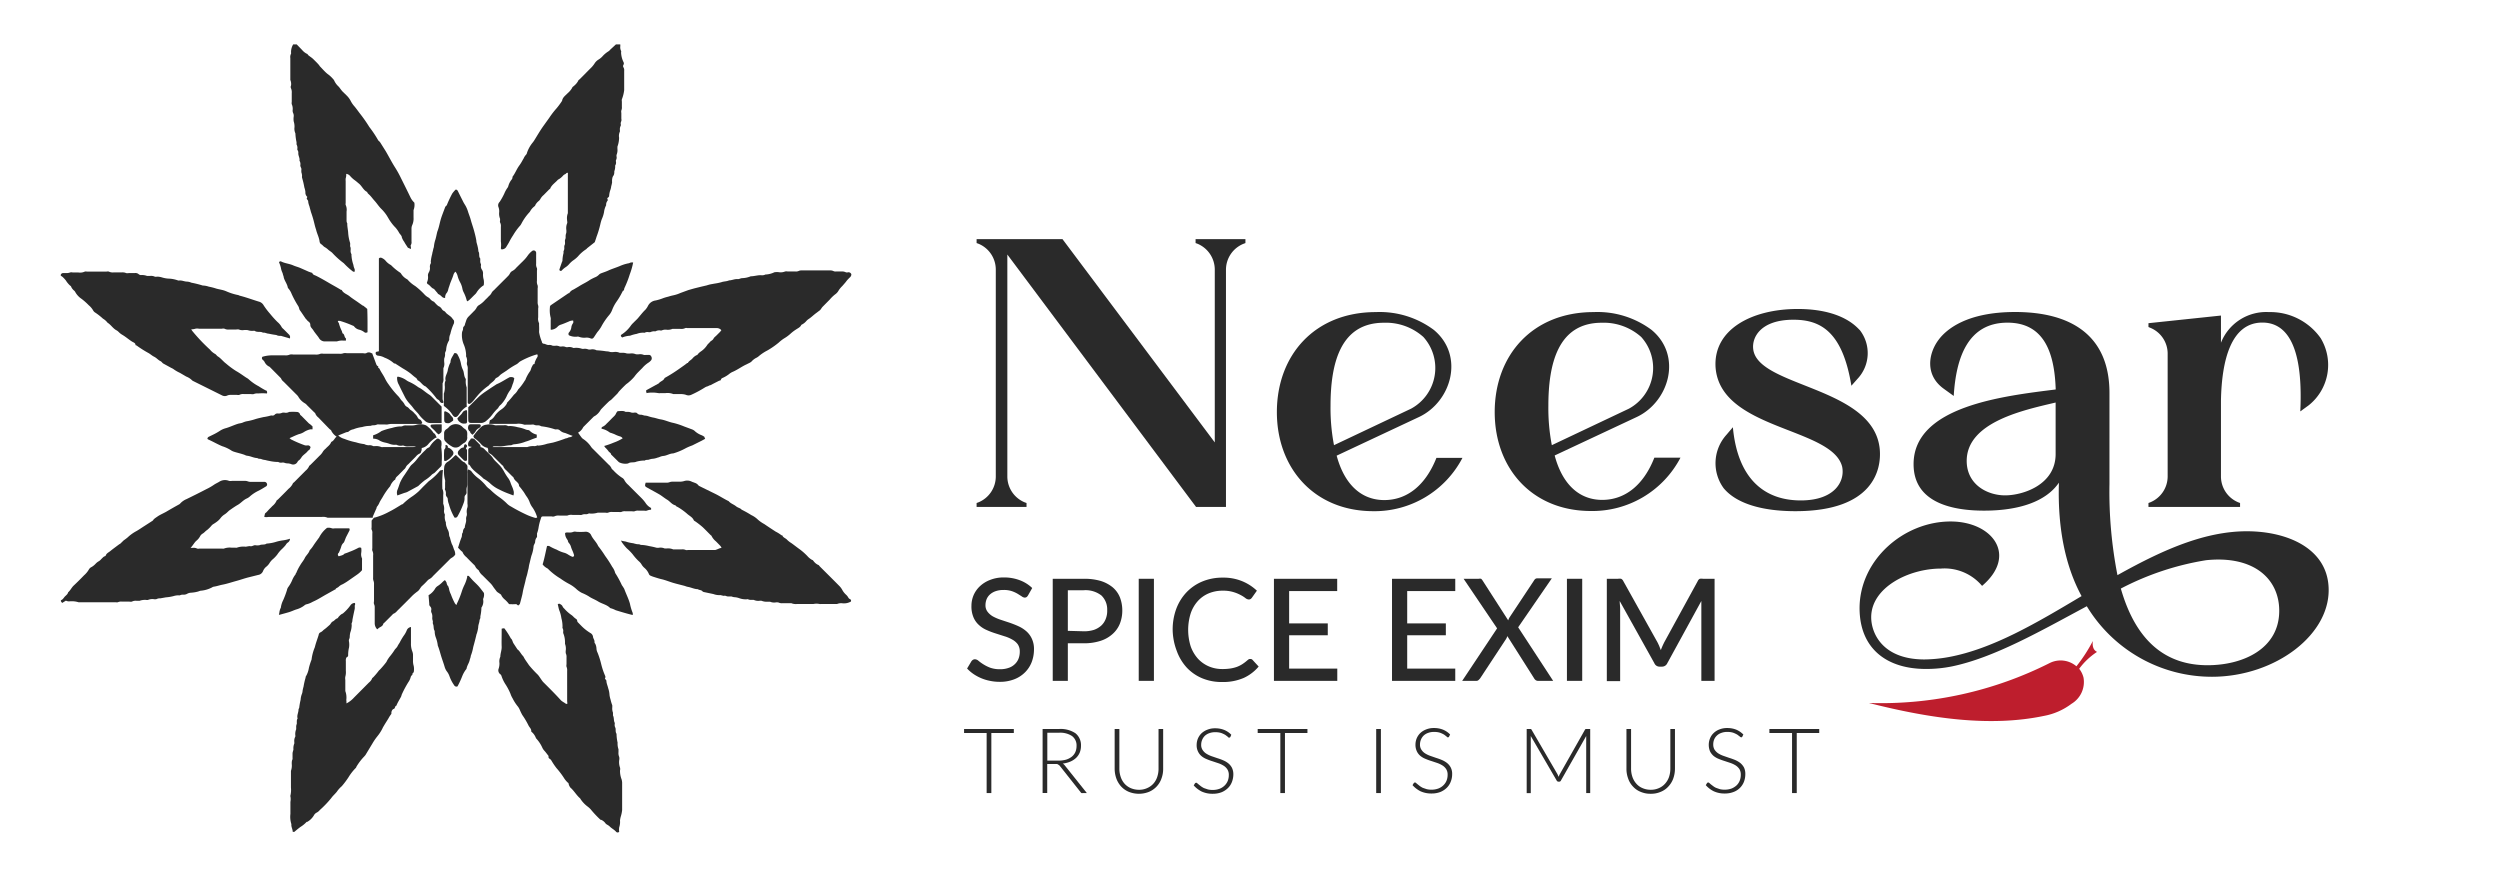 <svg id="Layer_1" data-name="Layer 1" xmlns="http://www.w3.org/2000/svg" viewBox="0 0 281.41 99.98"><defs><style>.cls-1{fill:#2a2a2a;}.cls-2{fill:#be1e2d;}</style></defs><path class="cls-1" d="M113.39,53.65a3.15,3.15,0,0,0,1.94,2.89l.22.08v.44h-5.62v-.44l.22-.08a3.15,3.15,0,0,0,1.94-2.89V30.33a3.15,3.15,0,0,0-1.94-2.89l-.22-.08v-.44h9.67L136.74,49.8V30.33a3.16,3.16,0,0,0-1.94-2.89l-.22-.08v-.44h5.61v.44l-.21.08A3.15,3.15,0,0,0,138,30.33V57.06h-3.37L113.39,28.65Z"/><path class="cls-1" d="M143.73,46.39c0-6.43,4.27-11.26,11.14-11.26a10.2,10.2,0,0,1,6.52,2c3.49,2.89,2,8.07-1.64,9.8l-9.29,4.36c.87,3.24,2.77,5,5.36,5s4.66-1.69,5.87-4.75h2.93a11.17,11.17,0,0,1-10.14,6C147.92,57.49,143.73,52.7,143.73,46.39ZM158.84,46a5.21,5.21,0,0,0,1.38-8.07,6.32,6.32,0,0,0-4.45-1.6c-4.92,0-6,4.62-6,9.37a22,22,0,0,0,.39,4.41Z"/><path class="cls-1" d="M168.25,46.39c0-6.43,4.27-11.26,11.13-11.26a10.17,10.17,0,0,1,6.52,2c3.5,2.89,2,8.07-1.64,9.8L175,51.27c.86,3.24,2.76,5,5.35,5s4.67-1.69,5.87-4.75h2.94a11.19,11.19,0,0,1-10.14,6C172.43,57.49,168.25,52.7,168.25,46.39ZM183.36,46a5.21,5.21,0,0,0,1.38-8.07,6.34,6.34,0,0,0-4.45-1.6c-4.92,0-6,4.62-6,9.37a22,22,0,0,0,.39,4.41Z"/><path class="cls-1" d="M193.11,41.34c-.26-4.27,4.1-6.56,9.24-6.56s6.73,2.16,7,2.38a4.22,4.22,0,0,1-.26,5.48l-.69.78c-1-6.13-3.5-7.43-6.52-7.43-3.71,0-4.7,2-4.53,3.32.52,4.28,13.55,4.19,14.24,11.23.22,2.29-.69,7-9.49,7-3.76,0-6.65-.86-8.08-2.59a4.77,4.77,0,0,1,.31-6l.73-.86c.52,5.65,3.41,8.24,7.64,8.24,3.84,0,5-2.16,4.66-3.8C206.23,48.08,193.63,48.42,193.11,41.34Z"/><path class="cls-1" d="M219.57,58.7c4.7,0,7.59,3.8,3.54,7.25A5.51,5.51,0,0,0,218.49,64c-3.67,0-7.86,2.15-7.86,5.48,0,1.77,1.25,4.75,6,4.75a16.29,16.29,0,0,0,2.68-.26c5-.91,10-3.89,15-6.87-1.73-3.19-2.72-7.42-2.55-12.77-1.47,2.15-4.53,3.15-8.42,3.15-3.28,0-7.94-.74-7.94-5.23,0-6.56,10.23-7.68,16-8.41-.13-3.89-1.16-7.52-5.43-7.52-4.45,0-5.79,3.93-6.05,8.25l-1.08-.78c-2.2-1.55-1.77-4-.64-5.52.86-1.17,3.15-3.15,8.63-3.15,6.34,0,10.62,2.67,10.62,9.11V54.47a48.75,48.75,0,0,0,.9,10.27c5.27-2.94,10.54-5.35,15.93-4.88,4,.35,7.51,2.25,7.82,6,.47,5.44-5.92,10.32-13.13,10.32a16.45,16.45,0,0,1-14.07-7.94C229.75,71,224.53,74,219.78,75a14.47,14.47,0,0,1-3,.3c-4.4,0-7.46-2.29-7.46-6.86C209.34,63,214.3,58.7,219.57,58.7Zm1.81-6.82c0,2.67,2.33,3.88,4.32,3.88s5.69-1.17,5.69-4.66V45.31C227.94,46.13,221.38,47.47,221.38,51.88Zm17.35,14.37c1.77,6.17,5.27,8.63,9.76,8.63,4,0,8.07-1.85,8.07-6.13,0-3.58-2.85-6.25-8.24-5.69A31.49,31.49,0,0,0,238.73,66.25Z"/><path class="cls-1" d="M250,53.65a3.15,3.15,0,0,0,1.94,2.89l.21.08v.44H241.84v-.44l.21-.08A3.16,3.16,0,0,0,244,53.65V39.79a3.14,3.14,0,0,0-1.95-2.89l-.21-.09v-.43l8.16-.86v3.06a5.47,5.47,0,0,1,5.39-3.45,6.94,6.94,0,0,1,5.83,2.93,5.81,5.81,0,0,1-1.34,7.56l-.95.69c.39-8.12-1.94-10-4.27-10-3.54,0-4.58,4.28-4.66,8.81Z"/><path class="cls-1" d="M115.73,67a.7.7,0,0,1-.16.2.42.42,0,0,1-.23.07.64.64,0,0,1-.33-.14l-.46-.29a3.41,3.41,0,0,0-.66-.3,2.76,2.76,0,0,0-.92-.13,2.63,2.63,0,0,0-.88.13,1.88,1.88,0,0,0-.64.36,1.5,1.5,0,0,0-.39.54,1.82,1.82,0,0,0-.13.67,1.17,1.17,0,0,0,.24.76,2,2,0,0,0,.62.53,5.42,5.42,0,0,0,.87.37l1,.33c.34.12.68.25,1,.4a3.51,3.51,0,0,1,.87.56,2.48,2.48,0,0,1,.62.84,2.7,2.7,0,0,1,.24,1.2,4,4,0,0,1-.26,1.43,3.29,3.29,0,0,1-.76,1.16,3.46,3.46,0,0,1-1.22.78,4.44,4.44,0,0,1-1.64.28,5.32,5.32,0,0,1-1.07-.11,5,5,0,0,1-1.86-.77,4.34,4.34,0,0,1-.72-.62l.49-.82a.65.65,0,0,1,.17-.16.44.44,0,0,1,.23-.06.65.65,0,0,1,.39.17,4.8,4.8,0,0,0,.54.39,4.35,4.35,0,0,0,.78.39,3.18,3.18,0,0,0,1.1.17,2.77,2.77,0,0,0,.94-.14,1.79,1.79,0,0,0,.7-.4,1.71,1.71,0,0,0,.44-.62,2.18,2.18,0,0,0,.15-.82,1.43,1.43,0,0,0-.23-.83,1.9,1.9,0,0,0-.62-.53,4.07,4.07,0,0,0-.87-.37l-1-.32a8.58,8.58,0,0,1-1-.38,3,3,0,0,1-.87-.56,2.42,2.42,0,0,1-.62-.87,3.12,3.12,0,0,1-.23-1.3,3.08,3.08,0,0,1,.24-1.19,3.05,3.05,0,0,1,.7-1,3.46,3.46,0,0,1,1.13-.71A4.11,4.11,0,0,1,113,65a4.9,4.9,0,0,1,1.78.31,4.1,4.1,0,0,1,1.41.88Z"/><path class="cls-1" d="M122,65.15a6.53,6.53,0,0,1,1.92.25,4,4,0,0,1,1.35.73,2.92,2.92,0,0,1,.8,1.13,4.09,4.09,0,0,1,.26,1.47,4,4,0,0,1-.28,1.49,3.1,3.1,0,0,1-.83,1.16,3.69,3.69,0,0,1-1.35.76,5.94,5.94,0,0,1-1.87.27H120.2v4.23h-1.7V65.15Zm0,5.91a3.61,3.61,0,0,0,1.14-.16,2.43,2.43,0,0,0,.82-.48,2,2,0,0,0,.5-.74,2.4,2.4,0,0,0,.17-1,2.18,2.18,0,0,0-.65-1.65,2.91,2.91,0,0,0-2-.59H120.2v4.57Z"/><path class="cls-1" d="M129.89,76.64h-1.71V65.15h1.71Z"/><path class="cls-1" d="M140.76,74.18a.29.29,0,0,1,.24.11l.68.74A4.85,4.85,0,0,1,140,76.31a5.84,5.84,0,0,1-2.44.46,5.69,5.69,0,0,1-2.26-.43,5.05,5.05,0,0,1-1.73-1.21,5.58,5.58,0,0,1-1.11-1.86A6.93,6.93,0,0,1,132,70.9a6.72,6.72,0,0,1,.41-2.38,5.53,5.53,0,0,1,1.16-1.86,5.25,5.25,0,0,1,1.78-1.21,5.88,5.88,0,0,1,2.29-.43,5.51,5.51,0,0,1,2.18.4,5.39,5.39,0,0,1,1.66,1.07l-.56.79a.62.62,0,0,1-.14.14.38.38,0,0,1-.22.06.66.66,0,0,1-.36-.15,3.27,3.27,0,0,0-.53-.34,4.22,4.22,0,0,0-.82-.34,3.92,3.92,0,0,0-1.22-.16,4,4,0,0,0-1.57.3,3.45,3.45,0,0,0-1.23.87,4,4,0,0,0-.8,1.38,6.21,6.21,0,0,0,0,3.72,4.16,4.16,0,0,0,.82,1.39,3.61,3.61,0,0,0,1.22.86,3.85,3.85,0,0,0,1.52.3,6.07,6.07,0,0,0,.9-.06,4.1,4.1,0,0,0,.73-.18,3.26,3.26,0,0,0,.62-.31,4.85,4.85,0,0,0,.59-.45l.13-.1A.41.41,0,0,1,140.76,74.18Z"/><path class="cls-1" d="M150.53,75.26v1.38H143.4V65.15h7.12v1.38h-5.41v3.64h4.35v1.34h-4.35v3.75Z"/><path class="cls-1" d="M163.81,75.26v1.38h-7.12V65.15h7.12v1.38h-5.41v3.64h4.35v1.34h-4.35v3.75Z"/><path class="cls-1" d="M174.83,76.64h-1.69a.44.44,0,0,1-.3-.1.68.68,0,0,1-.17-.21l-3-4.73a1.34,1.34,0,0,1-.15.34l-2.89,4.39a1.29,1.29,0,0,1-.19.21.34.34,0,0,1-.26.1h-1.59l3.93-5.91-3.77-5.58h1.69a.63.63,0,0,1,.28,0,.86.86,0,0,1,.15.17l2.9,4.51a1.48,1.48,0,0,1,.18-.38l2.72-4.1a.62.62,0,0,1,.16-.19.38.38,0,0,1,.22-.06h1.63l-3.79,5.51Z"/><path class="cls-1" d="M178.1,76.64h-1.72V65.15h1.72Z"/><path class="cls-1" d="M193,65.15V76.64h-1.49V68.46c0-.12,0-.25,0-.39l0-.42-3.83,7a.65.65,0,0,1-.62.39h-.24a.63.63,0,0,1-.6-.39l-3.9-7c0,.3.05.58.05.84v8.18h-1.5V65.15h1.26a1.08,1.08,0,0,1,.35,0,.53.53,0,0,1,.24.25l3.84,6.88c.08.14.14.29.21.44l.18.46a8.11,8.11,0,0,1,.4-.91l3.76-6.87a.47.47,0,0,1,.23-.25,1.12,1.12,0,0,1,.35,0Z"/><path class="cls-1" d="M114.12,82.51h-2.53v6.76h-.53V82.51h-2.54v-.45h5.6Z"/><path class="cls-1" d="M122.34,89.27h-.45a.33.33,0,0,1-.15,0,.29.29,0,0,1-.11-.11l-2.31-2.92a.73.73,0,0,0-.08-.09l-.1-.07L119,86h-1.12v3.26h-.52V82.06h1.84a3,3,0,0,1,1.86.48,1.72,1.72,0,0,1,.62,1.42,2,2,0,0,1-.14.75,1.78,1.78,0,0,1-.41.6,2.27,2.27,0,0,1-.65.42,3.12,3.12,0,0,1-.85.22,1,1,0,0,1,.22.2Zm-3.2-3.65a3.26,3.26,0,0,0,.86-.11,2,2,0,0,0,.64-.33,1.42,1.42,0,0,0,.4-.51,1.69,1.69,0,0,0,.14-.68,1.32,1.32,0,0,0-.51-1.14,2.4,2.4,0,0,0-1.46-.37h-1.32v3.14Z"/><path class="cls-1" d="M128.2,88.9a2.12,2.12,0,0,0,.93-.19,2,2,0,0,0,.7-.5,2.13,2.13,0,0,0,.43-.75,2.89,2.89,0,0,0,.15-.94V82.06h.52v4.46a3.08,3.08,0,0,1-.19,1.11,2.51,2.51,0,0,1-1.4,1.5,3.06,3.06,0,0,1-2.28,0,2.47,2.47,0,0,1-.86-.6,2.7,2.7,0,0,1-.54-.9,3.31,3.31,0,0,1-.19-1.11V82.06H126v4.45a2.85,2.85,0,0,0,.15.94,2.18,2.18,0,0,0,.43.76,2,2,0,0,0,.69.5A2.3,2.3,0,0,0,128.2,88.9Z"/><path class="cls-1" d="M138.5,82.94a.14.14,0,0,1-.13.09c-.05,0-.1,0-.17-.1l-.28-.21a3.22,3.22,0,0,0-.45-.21,2.1,2.1,0,0,0-.66-.09,1.85,1.85,0,0,0-.69.11,1.39,1.39,0,0,0-.5.3,1.37,1.37,0,0,0-.3.45,1.41,1.41,0,0,0-.11.54,1,1,0,0,0,.16.6,1.34,1.34,0,0,0,.41.41,3,3,0,0,0,.57.28l.67.23a6.42,6.42,0,0,1,.66.24,2.53,2.53,0,0,1,.58.34,1.64,1.64,0,0,1,.41.5,1.67,1.67,0,0,1,.16.75,2.42,2.42,0,0,1-.16.85,1.88,1.88,0,0,1-.45.69,2.25,2.25,0,0,1-.72.47,2.72,2.72,0,0,1-1,.17,2.9,2.9,0,0,1-1.23-.25,3,3,0,0,1-.9-.69l.14-.23a.19.19,0,0,1,.15-.07.17.17,0,0,1,.11.06l.18.15.24.19a2.63,2.63,0,0,0,.33.2l.44.15a2.26,2.26,0,0,0,.55.06,2.2,2.2,0,0,0,.76-.13,1.64,1.64,0,0,0,.57-.36,1.51,1.51,0,0,0,.36-.53,1.76,1.76,0,0,0,.12-.66,1.14,1.14,0,0,0-.16-.63,1.34,1.34,0,0,0-.41-.41,2.84,2.84,0,0,0-.58-.28l-.66-.22a6.42,6.42,0,0,1-.66-.24,2.19,2.19,0,0,1-.58-.33,1.5,1.5,0,0,1-.41-.52,1.6,1.6,0,0,1-.16-.77,1.9,1.9,0,0,1,.14-.7,1.81,1.81,0,0,1,.4-.59,2,2,0,0,1,.66-.41,2.24,2.24,0,0,1,.89-.16,2.66,2.66,0,0,1,1,.18,2.29,2.29,0,0,1,.81.55Z"/><path class="cls-1" d="M147.17,82.51h-2.53v6.76h-.52V82.51h-2.55v-.45h5.6Z"/><path class="cls-1" d="M155.44,89.27h-.53V82.06h.53Z"/><path class="cls-1" d="M163.1,82.94A.14.14,0,0,1,163,83c-.05,0-.1,0-.17-.1l-.28-.21a3.22,3.22,0,0,0-.45-.21,2.1,2.1,0,0,0-.66-.09,1.85,1.85,0,0,0-.69.11,1.39,1.39,0,0,0-.5.3,1.37,1.37,0,0,0-.3.45,1.41,1.41,0,0,0-.11.54,1,1,0,0,0,.16.6,1.34,1.34,0,0,0,.41.41,2.84,2.84,0,0,0,.58.28l.66.23a6.42,6.42,0,0,1,.66.24,2.53,2.53,0,0,1,.58.34,1.64,1.64,0,0,1,.41.5,1.54,1.54,0,0,1,.16.75,2.22,2.22,0,0,1-.16.85,1.88,1.88,0,0,1-.45.69,2.25,2.25,0,0,1-.72.47,2.72,2.72,0,0,1-1,.17,2.93,2.93,0,0,1-1.23-.25,3,3,0,0,1-.9-.69l.14-.23a.19.19,0,0,1,.15-.07.17.17,0,0,1,.11.06l.18.15.24.19a2.63,2.63,0,0,0,.33.2l.44.15a2.26,2.26,0,0,0,.55.06,2.2,2.2,0,0,0,.76-.13,1.64,1.64,0,0,0,.57-.36,1.51,1.51,0,0,0,.36-.53,1.76,1.76,0,0,0,.12-.66,1.14,1.14,0,0,0-.16-.63,1.34,1.34,0,0,0-.41-.41,2.84,2.84,0,0,0-.58-.28l-.66-.22a6.42,6.42,0,0,1-.66-.24,2.19,2.19,0,0,1-.58-.33,1.5,1.5,0,0,1-.41-.52,1.72,1.72,0,0,1-.16-.77,1.9,1.9,0,0,1,.14-.7,1.81,1.81,0,0,1,.4-.59,2,2,0,0,1,.66-.41,2.24,2.24,0,0,1,.89-.16,2.66,2.66,0,0,1,1,.18,2.29,2.29,0,0,1,.81.55Z"/><path class="cls-1" d="M179,82.06v7.21h-.45V83.13c0-.09,0-.18,0-.28l-2.84,5a.22.22,0,0,1-.2.14h-.08a.24.24,0,0,1-.21-.14l-2.91-5c0,.1,0,.2,0,.29v6.14h-.46V82.06h.36l.11,0a.15.15,0,0,1,.08.08l2.91,5a2.22,2.22,0,0,1,.13.31.77.77,0,0,1,.07-.16,1.07,1.07,0,0,1,.07-.15l2.83-5s.05-.07.08-.08l.12,0Z"/><path class="cls-1" d="M185.81,88.9a2.18,2.18,0,0,0,.93-.19,1.92,1.92,0,0,0,.69-.5,2.16,2.16,0,0,0,.44-.75,2.89,2.89,0,0,0,.15-.94V82.06h.52v4.46a3.31,3.31,0,0,1-.19,1.11,2.57,2.57,0,0,1-.55.9,2.3,2.3,0,0,1-.86.6,2.71,2.71,0,0,1-1.13.22,2.79,2.79,0,0,1-1.14-.22,2.3,2.3,0,0,1-.86-.6,2.41,2.41,0,0,1-.54-.9,3.08,3.08,0,0,1-.19-1.11V82.06h.52v4.45a2.85,2.85,0,0,0,.15.94,2.2,2.2,0,0,0,.44.76,1.86,1.86,0,0,0,.69.5A2.27,2.27,0,0,0,185.81,88.9Z"/><path class="cls-1" d="M196.11,82.94A.15.15,0,0,1,196,83a.35.35,0,0,1-.17-.1l-.28-.21a3.22,3.22,0,0,0-.45-.21,2,2,0,0,0-.65-.09,1.78,1.78,0,0,0-.69.11,1.31,1.31,0,0,0-.5.3,1.25,1.25,0,0,0-.31.45,1.4,1.4,0,0,0-.1.54,1.11,1.11,0,0,0,.15.6,1.46,1.46,0,0,0,.41.41,2.84,2.84,0,0,0,.58.28l.66.23c.23.07.45.15.67.24a2.76,2.76,0,0,1,.58.34,1.8,1.8,0,0,1,.41.5,1.67,1.67,0,0,1,.15.75,2.41,2.41,0,0,1-.15.85,2,2,0,0,1-1.18,1.16,2.68,2.68,0,0,1-1,.17,2.85,2.85,0,0,1-1.22-.25,2.89,2.89,0,0,1-.9-.69l.14-.23a.17.17,0,0,1,.14-.07.22.22,0,0,1,.12.06l.17.15.25.19a1.7,1.7,0,0,0,.33.2l.43.15a2.34,2.34,0,0,0,.56.06,2.28,2.28,0,0,0,.76-.13,1.85,1.85,0,0,0,.57-.36,1.49,1.49,0,0,0,.35-.53,1.76,1.76,0,0,0,.12-.66,1.22,1.22,0,0,0-.15-.63,1.46,1.46,0,0,0-.41-.41,2.84,2.84,0,0,0-.58-.28l-.66-.22c-.23-.07-.45-.15-.67-.24a2.19,2.19,0,0,1-.58-.33,1.63,1.63,0,0,1-.41-.52,1.93,1.93,0,0,1,0-1.47,1.67,1.67,0,0,1,.4-.59,1.85,1.85,0,0,1,.65-.41,2.28,2.28,0,0,1,.89-.16,2.71,2.71,0,0,1,1,.18,2.48,2.48,0,0,1,.81.55Z"/><path class="cls-1" d="M204.78,82.51h-2.53v6.76h-.53V82.51h-2.55v-.45h5.61Z"/><path class="cls-1" d="M64.46,49.06a2.69,2.69,0,0,1-.34-.12l-.5-.2a1.15,1.15,0,0,1-.56-.26.5.5,0,0,0-.42-.15.45.45,0,0,1-.16,0A7.66,7.66,0,0,0,61.06,48a.42.42,0,0,1-.2-.05.65.65,0,0,0-.36-.07.84.84,0,0,1-.41-.08.68.68,0,0,0-.29,0h-.59a.49.49,0,0,1-.21,0,1.83,1.83,0,0,0-.87-.09H55.44l-.38,0,.07-.36s0-.06.08-.07a1.21,1.21,0,0,0,.44-.4,2.79,2.79,0,0,1,.78-.79,2,2,0,0,0,.63-.67.25.25,0,0,1,0-.07,11.59,11.59,0,0,0,.79-.92,1.77,1.77,0,0,0,.47-.58l0,0a6,6,0,0,0,.75-1s0,0,.06-.07a4.27,4.27,0,0,1,.54-1c.1-.16.12-.37.22-.53s.07-.22.21-.26.07,0,.07-.09a2.31,2.31,0,0,1,.3-.68.3.3,0,0,0,0-.34l-.33.1a9.51,9.51,0,0,0-1.6.71,1.46,1.46,0,0,0-.19.16,1.3,1.3,0,0,1-.2.15,8.31,8.31,0,0,0-1.13.72l-.52.34a2,2,0,0,0-.23.18,1,1,0,0,1-.36.28.34.34,0,0,0-.16.13c-.17.3-.5.44-.7.7a.28.28,0,0,1-.1.09,6.35,6.35,0,0,0-1.26,1.17c-.2.22-.37.49-.59.69a1.3,1.3,0,0,1-.2.15.17.17,0,0,1-.25-.13v-.34c0-1.14,0-2.28,0-3.42a.94.94,0,0,0-.08-.49.72.72,0,0,1,0-.33,1.07,1.07,0,0,0-.1-.61.19.19,0,0,1,0-.13,3.32,3.32,0,0,0-.29-1.28A2.77,2.77,0,0,1,52,37.5a.82.82,0,0,1,.07-.28c.1-.15,0-.35.14-.47s.12-.28.18-.41l.08-.24a1.09,1.09,0,0,1,.3-.49l.53-.54a1.53,1.53,0,0,0,.34-.42.73.73,0,0,1,.32-.33,3,3,0,0,0,.66-.57q.23-.21.42-.42a1.07,1.07,0,0,0,.31-.39.86.86,0,0,1,.22-.25l1.58-1.58a1.15,1.15,0,0,0,.25-.33.62.62,0,0,1,.26-.27,1.36,1.36,0,0,0,.45-.37l.87-.86a3.77,3.77,0,0,0,.4-.48,2.45,2.45,0,0,1,.52-.55.28.28,0,0,1,.45.18,2.26,2.26,0,0,1,0,.26v1a.86.86,0,0,0,.09.49.64.64,0,0,1,0,.28c0,.38,0,.76,0,1.14a1,1,0,0,0,.08.53.93.93,0,0,1,0,.34c0,.5,0,1,0,1.51a1,1,0,0,0,.06.41.73.73,0,0,1,0,.33c0,.34,0,.68,0,1a1.09,1.09,0,0,0,.1.66c0,.06,0,.16,0,.25a6.26,6.26,0,0,1,0,.75A4.91,4.91,0,0,0,61,38.48a.22.22,0,0,0,.18.21c.2,0,.38.17.6.14a.75.75,0,0,1,.41.08,1.36,1.36,0,0,0,.41,0A1,1,0,0,1,63,39a.69.69,0,0,0,.25,0,.87.87,0,0,1,.45.07.66.66,0,0,0,.25,0,1,1,0,0,1,.57.09.29.29,0,0,0,.16,0,2,2,0,0,1,.83.1.68.68,0,0,0,.25,0,1,1,0,0,1,.45.07.72.72,0,0,0,.33,0,1,1,0,0,1,.61.1h0a10.64,10.64,0,0,1,1.12.12,1.18,1.18,0,0,1,.41.07,1.64,1.64,0,0,0,.45,0,1.21,1.21,0,0,1,.62.09c.07,0,.19,0,.29,0a1.42,1.42,0,0,1,.49.07,1.64,1.64,0,0,0,.5,0,1.24,1.24,0,0,1,.53.09,1.11,1.11,0,0,0,.41,0,1.08,1.08,0,0,1,.5.08.61.61,0,0,0,.24,0h.3a.29.29,0,0,1,.3.18.39.39,0,0,1,0,.4,1.31,1.31,0,0,1-.27.26,3.23,3.23,0,0,0-.76.66c-.18.17-.36.36-.54.54a4.78,4.78,0,0,0-.34.42,5.11,5.11,0,0,1-.62.61c-.1.1-.23.17-.33.26-.25.24-.5.49-.74.75-.09.09-.14.2-.23.29l-.65.65c-.09.09-.21.14-.3.23-.27.26-.54.53-.8.8a1.08,1.08,0,0,0-.18.24,1.84,1.84,0,0,1-.55.56,1.08,1.08,0,0,0-.18.11l-1.13,1.13a.61.61,0,0,0-.07.1,1.35,1.35,0,0,1-.55.56c.13.18.25.36.39.54a.73.73,0,0,0,.18.17,3.16,3.16,0,0,1,.91.91,1.79,1.79,0,0,0,.23.25l1.7,1.7a1.24,1.24,0,0,1,.36.45c0,.07.11.13.17.19a5.23,5.23,0,0,0,1,.86.64.64,0,0,1,.27.27,1.84,1.84,0,0,0,.45.55c.49.5,1,1,1.49,1.49a3.91,3.91,0,0,1,.45.54,1.6,1.6,0,0,0,.62.56v.2s0,0-.08,0a1.47,1.47,0,0,0-.4.1.56.56,0,0,1-.29,0c-.22,0-.45,0-.67,0a.83.83,0,0,0-.41.07.68.68,0,0,1-.29,0h-.76a.8.8,0,0,0-.45.08.85.85,0,0,1-.29,0h-.71a.93.93,0,0,0-.49.08.68.68,0,0,1-.29,0h-.63c-.09,0-.19,0-.25,0a2.34,2.34,0,0,1-.83.1.33.33,0,0,0-.2,0,.6.6,0,0,1-.37.07.8.8,0,0,0-.4.08,1,1,0,0,1-.29,0c-.26,0-.51,0-.76,0a1.06,1.06,0,0,0-.58.08c-.06,0-.16,0-.25,0H63a1.06,1.06,0,0,0-.61.09.56.56,0,0,1-.29,0h-.89c-.23,0-.27,0-.34.28a5.53,5.53,0,0,0-.25,1,3,3,0,0,1-.17.63c0,.08,0,.17,0,.25s0,.13,0,.16a.84.84,0,0,0-.21.53c0,.18-.18.36-.18.54a3.73,3.73,0,0,1-.23,1c-.09.3-.15.62-.23.92s-.07.44-.13.65-.11.54-.2.8a4.94,4.94,0,0,0-.13.52c-.07.3-.15.59-.22.88s-.08.43-.13.65-.17.67-.26,1c0,.08-.12.14-.19.22a1.4,1.4,0,0,1-.22-.16A5.2,5.2,0,0,1,57.3,68a3.36,3.36,0,0,0-.52-.55,1.57,1.57,0,0,1-.34-.42c0-.11-.19-.19-.3-.28a1.06,1.06,0,0,1-.23-.17c-.14-.2-.3-.38-.42-.57a2.37,2.37,0,0,0-.35-.42l-.83-.83a1.44,1.44,0,0,1-.39-.49c0-.06-.09-.11-.14-.16a1,1,0,0,1-.3-.39.75.75,0,0,0-.17-.19c-.27-.27-.54-.53-.8-.81a1.48,1.48,0,0,1-.42-.51c0-.09-.13-.15-.2-.22l-.33-.34c.13-.4.24-.8.4-1.18.07-.18,0-.4.15-.55a.67.67,0,0,1,.21-.53s0,0,0,0c0-.31.18-.58.15-.9a.89.89,0,0,1,.07-.45.88.88,0,0,0,0-.33,1.43,1.43,0,0,1,.08-.61,1,1,0,0,0,0-.38c0-1.15,0-2.3,0-3.45a.6.6,0,0,1,.07-.43c.15.07.29.09.4.25a3.58,3.58,0,0,0,.81.79,5.74,5.74,0,0,1,.75.73,1.91,1.91,0,0,0,.43.42l.13.11a7.57,7.57,0,0,0,1,.83,6.4,6.4,0,0,1,.81.67,1.81,1.81,0,0,0,.49.37,18.61,18.61,0,0,0,1.92,1,8.15,8.15,0,0,0,.83.29s.12,0,.21-.05a3.82,3.82,0,0,0-.51-1.1,2.25,2.25,0,0,1-.35-.65,2.61,2.61,0,0,0-.36-.65c-.14-.2-.25-.43-.41-.62a5.63,5.63,0,0,0-.36-.46.2.2,0,0,1-.06-.11c0-.21-.15-.32-.27-.45a1.1,1.1,0,0,1-.34-.43c0-.07-.1-.12-.16-.18l-.66-.66a1.23,1.23,0,0,1-.33-.42c0-.08-.11-.13-.17-.19l-1-1a1.25,1.25,0,0,0-.36-.28.24.24,0,0,1-.17-.22c0-.14,0-.27-.08-.42a1.26,1.26,0,0,1-.71-.39,4,4,0,0,0-.74-.68c-.08,0-.1-.16-.15-.25a6.39,6.39,0,0,1,.85-1,1.06,1.06,0,0,1,.67-.29,1.66,1.66,0,0,1,.91.07,1,1,0,0,0,.3,0h.71a.7.7,0,0,1,.45.08.34.34,0,0,0,.2,0,4,4,0,0,1,.91.14,4.1,4.1,0,0,1,.83.23,1,1,0,0,0,.37.09.31.31,0,0,1,.14.07,1.58,1.58,0,0,0,.8.44l0,.34-.32.11c-.31.11-.61.26-.93.34a4.41,4.41,0,0,1-1.29.3.73.73,0,0,0-.2.05.52.52,0,0,1-.16.06c-.49,0-1,.18-1.45.12-.16,0-.31,0-.47,0a.28.28,0,0,0-.15.08l.24,0h3.5c.06,0,.12,0,.17,0a1.94,1.94,0,0,1,.83-.1,1.05,1.05,0,0,0,.24-.06s.1-.05.16,0a4.25,4.25,0,0,0,1-.21l.65-.13a14.66,14.66,0,0,0,1.46-.48c.11,0,.24-.07.35-.12A.57.57,0,0,0,64.46,49.06Z"/><path class="cls-1" d="M42,58.28H37.13c-.09,0-.19,0-.25,0a1.25,1.25,0,0,0-.66-.09h-6a1.53,1.53,0,0,1-.47,0,2.11,2.11,0,0,1,.06-.29c0-.06.05-.15.1-.17s.23-.23.34-.35.28-.27.41-.42a1.6,1.6,0,0,0,.45-.55c0-.08.13-.14.2-.21.39-.39.78-.77,1.16-1.17a1.76,1.76,0,0,0,.48-.57c0-.08.11-.13.17-.19L34.38,53a1.46,1.46,0,0,0,.4-.49c0-.08.13-.14.19-.21l1-1a1.83,1.83,0,0,0,.39-.48,1.41,1.41,0,0,1,.29-.31c.21-.24.5-.41.62-.73a.17.17,0,0,1,.06-.06c.26-.11.33-.4.56-.57a1.72,1.72,0,0,1-.59-.64c0-.09-.15-.16-.23-.24L35.84,47a1.1,1.1,0,0,1-.34-.43c0-.07-.1-.13-.16-.19l-.78-.77a1,1,0,0,0-.22-.2,2,2,0,0,1-.78-.79,1.79,1.79,0,0,0-.23-.25l-1.4-1.4a.88.88,0,0,1-.3-.39l-1.28-1.29a1.11,1.11,0,0,1-.58-.57,1.09,1.09,0,0,0-.23-.25.24.24,0,0,1,0-.31A3.89,3.89,0,0,1,30.79,40c.44,0,.88,0,1.31,0a1.08,1.08,0,0,0,.53-.09,1,1,0,0,1,.38,0h2.48a1.16,1.16,0,0,0,.58-.09.89.89,0,0,1,.33,0h1.81a1,1,0,0,0,.46-.06.88.88,0,0,1,.37,0h1.85a.72.72,0,0,0,.33,0,.51.51,0,0,1,.59,0l.08,0,.3.8.1.27c.06.14.08.3.23.38s0,.13.06.18.12.08.15.14c.16.35.4.66.57,1a4.38,4.38,0,0,0,.45.75,10.21,10.21,0,0,0,1.11,1.35c.12.13.21.29.32.43a2,2,0,0,1,.34.42.64.64,0,0,0,.32.33c.18.09.26.28.43.37a2,2,0,0,1,.43.4,1.23,1.23,0,0,1,.31.4.47.47,0,0,0,.23.23c.2.08.23.26.3.41-.11.14-.25.1-.37.1H44a2.58,2.58,0,0,0-.37.06,1.35,1.35,0,0,1-.29,0h-.63a.69.69,0,0,0-.25,0,1,1,0,0,1-.49.09,1.64,1.64,0,0,0-.28.07s-.08,0-.11,0a3.19,3.19,0,0,0-.82.13,4,4,0,0,0-1,.26,1,1,0,0,0-.52.25c-.06.06-.19.05-.28.08l-.89.36a1.62,1.62,0,0,0,.69.38,7.32,7.32,0,0,0,1.31.39,4.81,4.81,0,0,0,.93.2,1.14,1.14,0,0,0,.52.13.78.78,0,0,1,.49.1s.13,0,.2,0a1.39,1.39,0,0,1,.7.1.69.69,0,0,0,.25,0h3.34a.64.64,0,0,0,.32-.07,1.06,1.06,0,0,0-.19,0H46a1,1,0,0,1-.54-.08.47.47,0,0,0-.24,0,1,1,0,0,1-.58-.1.41.41,0,0,0-.16,0,1.6,1.6,0,0,1-.61-.1,3.1,3.1,0,0,0-.52-.15,2.19,2.19,0,0,1-.59-.21,1.29,1.29,0,0,0-.76-.23V49a3,3,0,0,0,.87-.43.61.61,0,0,1,.18-.09,7.19,7.19,0,0,1,1.07-.31A3.84,3.84,0,0,1,45,48a.6.6,0,0,0,.37-.06.68.68,0,0,1,.32-.05h.76a1.85,1.85,0,0,0,.41-.07,1.64,1.64,0,0,1,1.07.05,1.05,1.05,0,0,1,.27.2,2.83,2.83,0,0,1,.61.68c.18.07.22.24.3.4s0,.11-.08.13a3.4,3.4,0,0,0-.85.75,1.27,1.27,0,0,1-.71.4c0,.14,0,.27-.07.41a.27.27,0,0,1-.17.22,1.11,1.11,0,0,0-.4.31l-.89.9a.92.92,0,0,0-.28.36.77.77,0,0,1-.19.22l-.65.66c-.12.12-.26.21-.31.39s-.06.09-.1.13a1.76,1.76,0,0,0-.45.6.42.42,0,0,1-.11.18,8,8,0,0,0-.77,1.13c-.11.19-.24.38-.34.57a1.92,1.92,0,0,1-.34.57.2.2,0,0,0,0,.08c-.15.34-.3.68-.44,1,0,0,0,.08,0,.12Z"/><path class="cls-1" d="M72.8,44.27a1.66,1.66,0,0,1-.06-.16,1.07,1.07,0,0,1,0-.18l.33-.18,1.09-.6c.17-.24.52-.28.64-.58a.26.26,0,0,1,.1-.07,16.77,16.77,0,0,0,1.45-.91l.68-.48.33-.25a.13.13,0,0,0,.07,0c.1-.22.34-.32.5-.49a1.4,1.4,0,0,1,.48-.39c.09,0,.15-.13.22-.2a2,2,0,0,1,.22-.19,2.5,2.5,0,0,0,.76-.76c.08-.12.22-.22.31-.34s.3-.18.39-.36.23-.25.34-.37l.39-.39c.06-.06.1-.13.16-.2a.67.67,0,0,0-.52-.24H77.35a.36.36,0,0,0-.21,0,1,1,0,0,1-.57.09h-.63c-.09,0-.19,0-.25,0a1.31,1.31,0,0,1-.7.09,1,1,0,0,0-.49.08.37.37,0,0,1-.21,0,.84.84,0,0,0-.49.1.39.39,0,0,1-.16,0,1,1,0,0,0-.41.09.89.89,0,0,1-.29,0,.57.57,0,0,0-.36.07.24.24,0,0,1-.12,0,1.91,1.91,0,0,0-.78.13,4.08,4.08,0,0,0-.76.21,2.68,2.68,0,0,0-.88.2c-.2-.16-.21-.26,0-.38a3.71,3.71,0,0,0,1-1,2.27,2.27,0,0,1,.26-.28c.15-.16.32-.31.47-.47.3-.34.56-.7.88-1a2,2,0,0,0,.3-.45,1.12,1.12,0,0,1,.86-.59,5.53,5.53,0,0,0,.79-.24,4.56,4.56,0,0,1,.6-.18,5.87,5.87,0,0,1,.6-.16,3.85,3.85,0,0,0,.79-.26l.9-.33.67-.19.77-.19.64-.15a3.6,3.6,0,0,1,.44-.12l.45-.08a6.31,6.31,0,0,0,.73-.15c.29-.11.6-.08.88-.21.33,0,.62-.18,1-.14a.71.71,0,0,0,.24-.06,1.46,1.46,0,0,1,.2-.05,2.73,2.73,0,0,0,1-.21h0c.4,0,.77-.14,1.16-.12a.83.83,0,0,0,.49-.08,2.5,2.5,0,0,0,1-.25,1.66,1.66,0,0,1,.59,0,1.32,1.32,0,0,0,.62-.09.69.69,0,0,1,.29,0h.88a.78.78,0,0,0,.37-.06.68.68,0,0,1,.32-.06h3.21a.79.79,0,0,1,.37.07.52.52,0,0,0,.28.05c.2,0,.39,0,.59,0a1,1,0,0,1,.53.09.42.42,0,0,0,.25,0,.34.34,0,0,1,.37.22c0,.16-.06.26-.17.36a4.11,4.11,0,0,0-.29.3c-.08.09-.15.2-.23.29l-.33.38a2.62,2.62,0,0,0-.4.48,1.28,1.28,0,0,1-.41.46,4.1,4.1,0,0,0-.6.58l-.8.81c-.13.13-.2.32-.34.42s-.26.2-.4.3c-.3.22-.56.49-.88.69a1.37,1.37,0,0,0-.22.2,1.54,1.54,0,0,1-.49.39.14.14,0,0,0-.09.08c-.12.24-.36.33-.56.47a4.47,4.47,0,0,0-.6.45,4.26,4.26,0,0,1-.77.57,4.26,4.26,0,0,0-.59.46,8.86,8.86,0,0,1-1.3.9,4.94,4.94,0,0,0-.91.6,1.36,1.36,0,0,1-.34.23,1.75,1.75,0,0,0-.52.41,1.07,1.07,0,0,1-.25.16l-.49.24c-.48.25-.92.57-1.43.78a1.78,1.78,0,0,0-.38.25,3.42,3.42,0,0,1-.61.37c-.11.05-.23.08-.28.23s-.13.09-.21.13l-1,.51c-.09,0-.18.07-.27.11a1.09,1.09,0,0,0-.35.15,12.16,12.16,0,0,1-1.51.81.73.73,0,0,1-.61,0,1.89,1.89,0,0,0-.62-.08H76c-.07,0-.16,0-.21,0a1.74,1.74,0,0,0-.87-.11h-.54a1.35,1.35,0,0,1-.29,0,3.7,3.7,0,0,0-1.33,0Z"/><path class="cls-1" d="M56.44,28.07c0-.05-.07-.09-.06-.12a2.91,2.91,0,0,0,0-.78c0-.28,0-.56,0-.84v-.8a.83.83,0,0,0-.09-.49.36.36,0,0,1,0-.21c0-.07,0-.15,0-.2a1.57,1.57,0,0,1-.1-.74,1.32,1.32,0,0,0-.08-.58.53.53,0,0,1,.13-.58,7.4,7.4,0,0,0,.53-.95,3.14,3.14,0,0,1,.39-.69.67.67,0,0,0,.06-.15,2,2,0,0,1,.35-.7.45.45,0,0,0,.12-.26.11.11,0,0,1,0-.08c.3-.39.46-.85.75-1.25s.33-.54.5-.81a1.44,1.44,0,0,1,.27-.42.42.42,0,0,0,.11-.22A3.67,3.67,0,0,1,60,16l.12-.17c.35-.56.68-1.14,1.07-1.68l.63-.88a9.6,9.6,0,0,1,.84-1.09,8.44,8.44,0,0,0,.61-.83c.06-.4.39-.6.63-.86a2.3,2.3,0,0,0,.51-.61c0-.09.16-.16.23-.24a1.84,1.84,0,0,0,.45-.55c0-.07.11-.12.17-.18l1.16-1.17a3,3,0,0,0,.51-.6,1.35,1.35,0,0,1,.45-.44,2,2,0,0,0,.42-.34,3,3,0,0,1,.67-.57.83.83,0,0,0,.22-.2L69.33,5h.49a1.2,1.2,0,0,1,0,.24.92.92,0,0,0,.09.49.24.24,0,0,1,0,.17A2.72,2.72,0,0,0,70.19,7a.31.31,0,0,1,0,.28.27.27,0,0,0,0,.32.57.57,0,0,1,.07.36c0,.73,0,1.47,0,2.19A4.21,4.21,0,0,1,70,11.18a.69.69,0,0,0,0,.25c0,.19,0,.39,0,.59a.84.84,0,0,1-.06.41.66.66,0,0,0,0,.28c0,.21,0,.42,0,.64a.66.66,0,0,1,0,.28.6.6,0,0,0-.07.32.36.36,0,0,1,0,.21.81.81,0,0,0-.09.48c0,.06,0,.13,0,.17a1.13,1.13,0,0,0-.09.7,3.17,3.17,0,0,1-.19,1c0,.08,0,.16,0,.24a1.35,1.35,0,0,1-.09.66.52.52,0,0,0,0,.25.57.57,0,0,1-.07.36.37.37,0,0,0,0,.2.61.61,0,0,1-.09.41.23.23,0,0,0,0,.12,1.61,1.61,0,0,1-.1.53c0,.17,0,.36-.12.52s-.15.47-.13.73a3.48,3.48,0,0,1-.1.44,1.79,1.79,0,0,1-.09.4,2.44,2.44,0,0,0-.14.65c0,.14-.09.19-.18.26s.08.19,0,.31a.71.71,0,0,0-.16.51.06.06,0,0,1,0,0,2.28,2.28,0,0,0-.24.79,3.37,3.37,0,0,1-.25.78,4.5,4.5,0,0,0-.17.6,11,11,0,0,1-.42,1.38c-.06.21-.14.42-.2.61l-.86.68a.68.68,0,0,1-.12.12,4.09,4.09,0,0,0-.91.8,3.37,3.37,0,0,1-.58.48,3,3,0,0,0-.45.43,1.83,1.83,0,0,1-.43.35,2.66,2.66,0,0,0-.4.36.21.21,0,0,1-.15,0,.14.14,0,0,1-.07-.18c.09-.28.19-.55.28-.82,0,0,.05-.08.05-.12a4,4,0,0,1,.13-.9.42.42,0,0,1,0-.2.69.69,0,0,0,.08-.37.63.63,0,0,1,.08-.4c0-.06,0-.16,0-.25a.93.93,0,0,1,0-.24.66.66,0,0,0,.07-.36,1,1,0,0,1,.07-.41,1.43,1.43,0,0,0,0-.42,1.45,1.45,0,0,1,.09-.65c.06-.11,0-.28,0-.42a1.56,1.56,0,0,1,.09-.74s0-.14,0-.21V19.62a.78.78,0,0,0,0-.16c-.15-.05-.2.1-.29.14a.63.63,0,0,0-.24.16,1.92,1.92,0,0,1-.59.47c-.27.32-.65.54-.84.93,0,.08-.11.13-.17.19l-.59.6a1.53,1.53,0,0,0-.39.48.83.83,0,0,1-.2.22,1.43,1.43,0,0,0-.36.45c0,.08-.11.13-.17.19a1.75,1.75,0,0,0-.42.52s-.05.07-.08.1a5.75,5.75,0,0,0-.88,1.25,1.93,1.93,0,0,1-.13.21,6.71,6.71,0,0,0-.81,1.11,7,7,0,0,0-.46.79c-.11.2-.23.38-.34.57A.61.61,0,0,1,56.44,28.07Z"/><path class="cls-1" d="M68.09,76.38c.08.12.16.18.17.25,0,.28.14.56.2.84a2.77,2.77,0,0,1,.15.77,3.25,3.25,0,0,0,.12.52,4.57,4.57,0,0,0,.19.63,2.13,2.13,0,0,1,0,.25,1.28,1.28,0,0,0,.08.58c0,.08,0,.23,0,.32.14.26.06.56.19.81a.42.42,0,0,1,0,.2.65.65,0,0,0,.06.33.49.49,0,0,1,.05.24c0,.17,0,.34.1.48a.06.06,0,0,1,0,0,4.7,4.7,0,0,0,.12,1,1.87,1.87,0,0,0,.1.74c0,.09,0,.22,0,.33a1.08,1.08,0,0,0,.08.53.9.9,0,0,1,0,.37,1.81,1.81,0,0,0,.09.83.61.61,0,0,1,0,.33,2.71,2.71,0,0,0,.18,1,1.59,1.59,0,0,1,.06.37c0,1,0,2,0,3.08a3.8,3.8,0,0,1-.16.76,3,3,0,0,0-.08.41,1.9,1.9,0,0,1-.09.78,1.64,1.64,0,0,0,0,.5.24.24,0,0,1-.35,0c-.2-.24-.49-.37-.7-.58s-.37-.21-.5-.38a1.11,1.11,0,0,0-.49-.39s0,0-.06,0a11.43,11.43,0,0,1-1.12-1.19,2.74,2.74,0,0,0-.36-.32,3.33,3.33,0,0,1-.77-.82.28.28,0,0,0-.08-.11c-.4-.35-.65-.83-1.06-1.18A1.06,1.06,0,0,1,64,88.2s0-.07-.08-.1a2.6,2.6,0,0,1-.47-.58,9.28,9.28,0,0,0-.81-1.06,8,8,0,0,1-.56-.83.64.64,0,0,0-.19-.21.24.24,0,0,1-.15-.22.28.28,0,0,0,0-.12c-.16-.19-.3-.4-.47-.58a1.32,1.32,0,0,1-.23-.35,3.75,3.75,0,0,0-.66-1l-.05-.06a1.64,1.64,0,0,0-.53-.74s0,0,0-.07c0-.26-.21-.41-.31-.62a8.73,8.73,0,0,0-.7-1.18,6.63,6.63,0,0,1-.29-.6,1.77,1.77,0,0,0-.19-.33,4.89,4.89,0,0,1-.61-.94,2.45,2.45,0,0,1-.24-.52,6.83,6.83,0,0,0-.52-1,4,4,0,0,1-.49-1,.37.37,0,0,0-.14-.2.54.54,0,0,1-.17-.65,1.86,1.86,0,0,0,.08-.61,1.21,1.21,0,0,1,.1-.7c0-.39.17-.75.15-1.15s0-1.1,0-1.65c0-.12,0-.25,0-.36.25-.07.32-.07.4.09a8.34,8.34,0,0,1,.63,1c.18.14.19.39.31.57l.36.55a1.05,1.05,0,0,0,.07.11c.27.19.39.51.62.74a.74.74,0,0,1,.13.21c.16.29.37.55.55.83a12.56,12.56,0,0,0,1,1.08c.15.17.26.36.39.54a2.69,2.69,0,0,0,.2.27c.68.68,1.37,1.36,2,2.06.17.17.4.26.58.41,0,0,.08,0,.13,0s0-.23,0-.34V75.51a.89.89,0,0,0-.07-.45.68.68,0,0,1,0-.29V74a.88.88,0,0,0-.08-.45,1.11,1.11,0,0,1,0-.37,1.51,1.51,0,0,0-.09-.7s0-.14,0-.21a2.66,2.66,0,0,0-.2-1,.76.76,0,0,1,0-.21.58.58,0,0,0-.08-.36.24.24,0,0,1,0-.12,3.55,3.55,0,0,0-.13-1,3.59,3.59,0,0,0-.22-.84c-.09-.23-.12-.48-.19-.73.06,0,.12-.07.16-.06s.31.12.38.3a.73.73,0,0,0,.2.26,4.35,4.35,0,0,0,.85.75,1.73,1.73,0,0,1,.24.23l.33.26A2.65,2.65,0,0,1,65,70l.5.51a5.2,5.2,0,0,0,1,.77.57.57,0,0,1,.25.37c0,.2.19.38.17.6,0,.06,0,.13.07.19a1.33,1.33,0,0,1,.15.56,1.19,1.19,0,0,0,.13.48,9.36,9.36,0,0,1,.41,1.3,7.9,7.9,0,0,0,.45,1.32A.32.32,0,0,1,68.09,76.38Z"/><path class="cls-1" d="M81.22,61.68a1.09,1.09,0,0,0-.13-.23l-.5-.51a1.82,1.82,0,0,1-.48-.58c0-.06-.09-.1-.14-.15-.29-.29-.57-.58-.86-.86a9.36,9.36,0,0,0-.79-.62c-.08-.06-.19-.1-.23-.18-.15-.35-.51-.49-.77-.74a7.44,7.44,0,0,0-.9-.66L76.15,57c-.05,0-.08-.1-.13-.12-.39-.09-.6-.44-.92-.63s-.59-.43-.9-.61-.9-.5-1.35-.75c-.27-.15-.28-.19-.17-.56h2.26a1,1,0,0,0,.45-.06.88.88,0,0,1,.29-.05h.84a1.61,1.61,0,0,0,.49-.07,1.13,1.13,0,0,1,.86.07c.1.05.21.07.31.12a.82.82,0,0,1,.41.26c.06.1.2.14.31.2l1.65.81c.5.25,1,.58,1.47.8l0,0c.22.27.56.36.82.57s.47.19.64.39a11.65,11.65,0,0,1,1.09.61,2.65,2.65,0,0,1,.74.51,3.69,3.69,0,0,0,.72.5c.42.29.85.57,1.28.85a4.19,4.19,0,0,1,.67.42s.07,0,.08,0c.08.25.35.31.51.47a2.34,2.34,0,0,0,.49.39c.34.24.66.5,1,.74a7,7,0,0,1,.81.72,2,2,0,0,0,.55.45c.08,0,.13.11.19.17a1.33,1.33,0,0,0,.49.39c.07,0,.12.11.18.17.73.73,1.46,1.45,2.18,2.18a2,2,0,0,1,.37.5,2.05,2.05,0,0,0,.39.49,1.18,1.18,0,0,1,.26.32.41.41,0,0,0,.2.19.19.19,0,0,1,.09.28,1.58,1.58,0,0,1-.93.19,1.2,1.2,0,0,0-.62.08c-.07,0-.19,0-.29,0-.38,0-.75,0-1.13,0-.14,0-.28,0-.42,0a.25.25,0,0,1-.12,0,1.66,1.66,0,0,0-.7,0c-.62,0-1.24,0-1.86,0a1.32,1.32,0,0,1-.62-.09c-.06,0-.16,0-.25,0h-.75a.88.88,0,0,1-.45-.08.92.92,0,0,0-.37,0,1.16,1.16,0,0,1-.58-.09c-.06,0-.16,0-.25,0a1.55,1.55,0,0,1-.7-.1.67.67,0,0,0-.25,0,1.23,1.23,0,0,1-.65-.11c-.06,0-.17,0-.25,0a.68.68,0,0,1-.37-.06.22.22,0,0,0-.16,0,2.1,2.1,0,0,1-.82-.12,2.18,2.18,0,0,0-.44-.11,1.2,1.2,0,0,1-.45-.09c-.06,0-.16,0-.24,0a.73.73,0,0,1-.41-.07.66.66,0,0,0-.25,0l-.32-.08a.56.56,0,0,0-.12,0,1.83,1.83,0,0,1-.69-.12l-1.09-.23a.36.36,0,0,1-.15-.08c-.13-.17-.37-.12-.52-.24-.39,0-.75-.2-1.13-.26a2,2,0,0,1-.32-.1c-.44-.12-.88-.22-1.32-.35s-.89-.32-1.34-.42c-.3-.07-.59-.17-.88-.26a2.85,2.85,0,0,1-.31-.12.34.34,0,0,1-.22-.23,1.83,1.83,0,0,0-.47-.64,1.49,1.49,0,0,1-.37-.45,1.62,1.62,0,0,0-.31-.34,5.9,5.9,0,0,1-.66-.75,5.06,5.06,0,0,0-.65-.66,5.45,5.45,0,0,1-.57-.7.78.78,0,0,1-.09-.2c.24.1.45.08.65.16a4.18,4.18,0,0,0,.72.15,3.69,3.69,0,0,0,.45.11c.13,0,.28,0,.4.08l.12,0a4.52,4.52,0,0,1,.82.13,7.84,7.84,0,0,1,.81.18.88.88,0,0,0,.33,0,1.17,1.17,0,0,1,.61.09c.06,0,.14,0,.21,0a1.45,1.45,0,0,1,.74.1c.06,0,.16,0,.25,0h.72a.89.89,0,0,1,.45.07.47.47,0,0,0,.24,0h3.08C80.79,61.84,81,61.68,81.22,61.68Z"/><path class="cls-1" d="M32.64,38.1l-1-.29c-.17,0-.37,0-.53-.1a8.6,8.6,0,0,1-.86-.15c-.22,0-.42-.15-.65-.11-.28-.18-.65,0-.93-.21-.05,0-.14,0-.21,0a1.41,1.41,0,0,1-.57-.08,2.07,2.07,0,0,0-.5,0,1,1,0,0,1-.5-.07.66.66,0,0,0-.28,0h-.81a.9.9,0,0,1-.53-.09.67.67,0,0,0-.29,0H22.39A1,1,0,0,0,22,37a1.62,1.62,0,0,1-.48.07l.12.18a20,20,0,0,0,2,2.11,1.9,1.9,0,0,0,.57.48c.12.06.19.21.31.28.35.21.59.56.92.8a9.46,9.46,0,0,0,1.13.84c.4.22.77.5,1.15.75a1.38,1.38,0,0,1,.28.19,5.36,5.36,0,0,0,1.12.78,8,8,0,0,0,.8.47c.12,0,.18.17.13.34a5.88,5.88,0,0,0-1,0,1,1,0,0,0-.49.07.68.68,0,0,1-.29,0h-.8a.9.9,0,0,0-.53.09.49.49,0,0,1-.25,0h-.71a.93.93,0,0,0-.37.06.66.66,0,0,1-.61,0l-3.26-1.62a.45.45,0,0,1-.14-.1,1.88,1.88,0,0,0-.63-.4l-.72-.42a4,4,0,0,1-.72-.42,1.59,1.59,0,0,0-.26-.14l-.91-.5c-.1-.07-.17-.2-.28-.25-.27-.12-.45-.37-.72-.5s-.46-.33-.7-.45a12.47,12.47,0,0,1-1.3-.83s-.1,0-.11-.06c0-.23-.26-.28-.42-.39-.36-.23-.68-.52-1.06-.74s-.41-.38-.66-.51c-.4-.21-.63-.63-1-.85a1.76,1.76,0,0,0-.52-.46,7,7,0,0,0-.85-.67.66.66,0,0,1-.24-.23,2.13,2.13,0,0,0-.51-.61,6.94,6.94,0,0,0-.81-.72,2.2,2.2,0,0,1-.71-.77.48.48,0,0,0-.13-.16,1.18,1.18,0,0,1-.33-.43c0-.07-.11-.12-.17-.18a2.66,2.66,0,0,1-.42-.52,3.19,3.19,0,0,0-.4-.43A.69.69,0,0,1,6.83,31a.27.27,0,0,1,.27-.26c.11,0,.23,0,.34,0a1.18,1.18,0,0,0,.45-.07.56.56,0,0,1,.29,0h.63a1.26,1.26,0,0,0,.74-.1.47.47,0,0,1,.21,0H12a.49.49,0,0,1,.25,0,1,1,0,0,0,.57.09c.31,0,.62,0,.93,0a1,1,0,0,1,.45.08.68.68,0,0,0,.29,0h.67a.55.55,0,0,1,.47.14.38.38,0,0,0,.27.08,1.61,1.61,0,0,1,.65.1c.1,0,.22,0,.34,0a1,1,0,0,1,.53.08.51.51,0,0,0,.25,0,1.88,1.88,0,0,1,.57.09,3.23,3.23,0,0,0,.69.13,3.4,3.4,0,0,1,1.14.22l.08,0c.31-.05.6.12.91.12a1.41,1.41,0,0,1,.48.12,11.4,11.4,0,0,1,1.28.32,2.28,2.28,0,0,1,.69.13,6,6,0,0,1,.76.19c.2.07.41.1.61.15a2.88,2.88,0,0,1,.59.18,6.28,6.28,0,0,0,1.27.41c.09,0,.18.07.27.09.75.19,1.48.47,2.22.69a.88.88,0,0,1,.46.41,8.15,8.15,0,0,0,.71.93,10.52,10.52,0,0,0,.84.93,1.91,1.91,0,0,1,.47.58,1,1,0,0,0,.2.21l.66.66C32.66,37.85,32.66,37.85,32.64,38.1Z"/><path class="cls-1" d="M39,79.18a3,3,0,0,0,.86-.67l1.67-1.68a1.17,1.17,0,0,0,.34-.42c0-.07.1-.13.16-.19a7.87,7.87,0,0,0,.53-.62,1,1,0,0,1,.2-.22,10,10,0,0,0,.73-.86s.06-.12.09-.18a3.83,3.83,0,0,1,.28-.42,7.47,7.47,0,0,0,.52-.7c.1-.19.31-.32.39-.53a3.45,3.45,0,0,1,.2-.32,7.75,7.75,0,0,1,.46-.79,2.67,2.67,0,0,0,.35-.61.59.59,0,0,1,.48-.39,1.25,1.25,0,0,1,0,.19c0,.55,0,1.1,0,1.64a2.3,2.3,0,0,0,.16.94,1.15,1.15,0,0,1,.07.36v.64a1.86,1.86,0,0,0,.08.61,1.87,1.87,0,0,1,0,.71s-.1.09-.13.14,0,.16-.05.18a.38.38,0,0,0-.16.23,1.68,1.68,0,0,1-.26.56,12,12,0,0,0-.71,1.32c-.06.11-.07.24-.13.35-.17.32-.37.62-.52,1-.17,0-.11.3-.29.35s-.29.31-.26.55a3.17,3.17,0,0,0-.32.49c-.16.27-.34.54-.5.81s-.14.24-.2.37a4.82,4.82,0,0,1-.57.87,6.59,6.59,0,0,0-.56.82L41.13,85l-.14.16a6.22,6.22,0,0,0-.88,1.16c0,.05-.06.13-.11.17a5.53,5.53,0,0,0-.77,1,9.78,9.78,0,0,1-.75,1A3.38,3.38,0,0,0,38,89c-.2.31-.5.53-.7.82A11.51,11.51,0,0,1,36,91.18a1.1,1.1,0,0,1-.39.31.72.72,0,0,0-.26.26,2,2,0,0,1-.76.76l-.07,0a3.28,3.28,0,0,1-.71.58c-.24.18-.46.36-.68.55,0,0-.1,0-.18,0,0-.31-.19-.56-.15-.87a2.65,2.65,0,0,1-.11-1.15c0-.45,0-.9,0-1.35a1.67,1.67,0,0,0,0-.63.08.08,0,0,1,0-.08,2.8,2.8,0,0,0,.06-.91V87.06c0-.1,0-.21,0-.29a1.73,1.73,0,0,0,.09-.78c0-.18,0-.37.09-.53a.11.11,0,0,0,0-.08c0-.18,0-.37,0-.55s.08-.32.1-.48a1.37,1.37,0,0,1,.1-.66s0-.11,0-.16a1,1,0,0,1,.11-.61.46.46,0,0,0,0-.17,1.39,1.39,0,0,1,.1-.66c0-.06,0-.16,0-.24a.79.79,0,0,1,.07-.37c0-.06,0-.16,0-.24s0-.23.07-.32a.14.14,0,0,0,0-.12c-.06-.31.12-.6.12-.9,0-.11.1-.21.09-.32a7.67,7.67,0,0,1,.15-.81,2.1,2.1,0,0,1,.14-.65,1.11,1.11,0,0,0,.08-.36,4.15,4.15,0,0,1,.11-.48,7.47,7.47,0,0,1,.23-1s0-.07,0-.09a2.7,2.7,0,0,0,.37-1,7.35,7.35,0,0,1,.3-.94,5.17,5.17,0,0,1,.37-1.4c.11-.47.29-.92.43-1.38a.35.35,0,0,1,.2-.29,1,1,0,0,0,.33-.25l.3-.23.41-.36c.13-.12.18-.31.36-.39s.26-.25.44-.32.14-.13.21-.2.26-.3.46-.36a5,5,0,0,0,.86-.92.6.6,0,0,1,.49-.28c.11.15,0,.23,0,.34a1.92,1.92,0,0,1,0,.32s0,0,0,0c-.09.41-.18.83-.26,1.25a.76.76,0,0,1-.08.36.34.34,0,0,0,0,.2,2.57,2.57,0,0,1-.16.86,2.76,2.76,0,0,0-.06.4.69.69,0,0,1-.08.37.52.52,0,0,0,0,.28,2.2,2.2,0,0,1,0,.63,3.53,3.53,0,0,0-.1.91A.27.27,0,0,1,39,74a.73.73,0,0,0-.07.41c0,.36,0,.73,0,1.1a1.85,1.85,0,0,1-.06.66,1.08,1.08,0,0,0,0,.36c0,.17,0,.34,0,.5v.55c0,.07,0,.16,0,.21a2.1,2.1,0,0,1,.11,1C39,78.93,39,79,39,79.18Z"/><path class="cls-1" d="M34.52,22.37l.07-.21a.62.62,0,0,1-.21-.54,2.44,2.44,0,0,0-.12-.52A9.35,9.35,0,0,0,34,20a.76.76,0,0,1,0-.21,1.21,1.21,0,0,0-.07-.37,1.38,1.38,0,0,1,0-.37c0-.16-.15-.29-.12-.48a.69.69,0,0,0-.1-.48c.06-.3-.15-.56-.13-.86s-.14-.3-.11-.48a.77.77,0,0,0-.09-.49c0-.07,0-.17,0-.25a5.8,5.8,0,0,1-.13-1,1.26,1.26,0,0,1-.1-.69,1.88,1.88,0,0,0-.09-.66,1.93,1.93,0,0,1,0-.54.73.73,0,0,0-.07-.41.68.68,0,0,1-.05-.29,1.27,1.27,0,0,0-.1-.69.69.69,0,0,1,0-.25v-1a1.09,1.09,0,0,0-.08-.53.36.36,0,0,1,0-.32A1.16,1.16,0,0,0,32.68,9V6.54a.78.78,0,0,1,.08-.49.41.41,0,0,0,0-.16A1.69,1.69,0,0,1,33,5h.4l.6.62a1.74,1.74,0,0,0,.51.42c.09,0,.15.13.22.2l.3.22a2.11,2.11,0,0,1,.23.19c.19.19.38.37.56.57s.14.2.23.29.4.43.61.63.3.24.44.36a3.59,3.59,0,0,1,.39.39.66.66,0,0,1,.14.2,2,2,0,0,0,.47.64,2.26,2.26,0,0,1,.23.29l.18.23.51.5a2.36,2.36,0,0,1,.45.6,2.9,2.9,0,0,0,.45.65c.2.24.38.5.58.76,0,0,0,0,0,0a16.13,16.13,0,0,1,1.07,1.53,12.47,12.47,0,0,1,1,1.5c.06.08.16.14.22.23l.63,1c.34.58.65,1.19,1,1.75a11.88,11.88,0,0,1,.73,1.31c.36.72.72,1.44,1.07,2.17a2,2,0,0,0,.42.56,1.6,1.6,0,0,1-.09.84c0,.05,0,.13,0,.2s0,.43,0,.64a1.76,1.76,0,0,1-.15.85,1,1,0,0,0-.08.41v1.43a.61.61,0,0,1-.07.4c-.06.09,0,.16,0,.23a.79.79,0,0,1,0,.22l-.34-.15c-.15-.24-.3-.44-.41-.66a1.78,1.78,0,0,1-.27-.51c0-.18-.2-.33-.3-.5a3.32,3.32,0,0,0-.4-.58A4.58,4.58,0,0,1,44,25c-.19-.25-.33-.54-.51-.81a4.62,4.62,0,0,0-.53-.64c-.3-.28-.51-.63-.78-.93s-.34-.42-.53-.62-.27-.21-.32-.39c0,0,0,0,0,0-.45-.21-.6-.72-1-1a4.78,4.78,0,0,0-.42-.34,3,3,0,0,1-.49-.45.68.68,0,0,0-.45-.25,2,2,0,0,1,0,.24,2.3,2.3,0,0,1-.06.28,1.47,1.47,0,0,0,0,.29c0,.83,0,1.66,0,2.49a.43.43,0,0,0,0,.2,1.27,1.27,0,0,1,.1.74c0,.31,0,.62,0,.93,0,.14,0,.28.08.4a.41.41,0,0,1,0,.08c0,.32.08.64.1.95a4.73,4.73,0,0,0,.22,1.18,1,1,0,0,1,0,.25c0,.09,0,.18.06.28a2.74,2.74,0,0,1,0,.28.71.71,0,0,0,.09.45.11.11,0,0,1,0,.08,4,4,0,0,0,.22,1.13,1.49,1.49,0,0,0,.11.4.45.45,0,0,1,0,.39.54.54,0,0,1-.19-.07,8.08,8.08,0,0,1-1-.91,9.19,9.19,0,0,1-1.31-1.18c-.13-.12-.29-.21-.43-.33a2,2,0,0,0-.4-.3c-.16-.08-.25-.25-.42-.34a.44.44,0,0,1-.17-.32c-.06-.46-.29-.86-.39-1.31a6.52,6.52,0,0,1-.18-.63A12.21,12.21,0,0,0,35,23.86c-.05-.21-.12-.42-.17-.64a2.09,2.09,0,0,1-.14-.52C34.72,22.6,34.6,22.49,34.52,22.37Z"/><path class="cls-1" d="M7,67.87c-.18-.2-.2-.28-.05-.35s.26-.29.4-.42.28-.24.32-.43c.26-.22.39-.54.64-.77s.77-.74,1.14-1.13a2.59,2.59,0,0,0,.54-.64.67.67,0,0,1,.33-.31,2,2,0,0,0,.45-.37,1.45,1.45,0,0,1,.36-.28,1.1,1.1,0,0,0,.28-.25c.13-.11.22-.26.4-.31a.16.16,0,0,0,.09-.07c.09-.27.34-.36.53-.52s.68-.52,1-.76a.6.6,0,0,0,.11-.06l.39-.38a4.8,4.8,0,0,0,.43-.32,4.58,4.58,0,0,1,1-.72c.3-.17.58-.37.88-.56l.73-.47c.1-.07.24-.13.29-.23s.28-.25.44-.36c.31-.22.66-.36,1-.55.49-.29,1-.58,1.49-.85a.63.63,0,0,0,.12-.11,2,2,0,0,1,.69-.47c.74-.36,1.48-.73,2.21-1.11a6.19,6.19,0,0,0,.9-.52c.18-.12.37-.2.55-.31a1.2,1.2,0,0,1,1.12-.11.91.91,0,0,0,.33,0h1.39a1,1,0,0,1,.41.06.92.92,0,0,0,.37.05h1.52a.31.31,0,0,1,.26.24.25.25,0,0,1-.13.28c-.28.17-.55.34-.83.48a4.21,4.21,0,0,0-.94.61,1.35,1.35,0,0,1-.38.26c-.39.17-.65.51-1,.71s-.67.43-1,.66l-.18.17a2,2,0,0,1-.36.28,1.74,1.74,0,0,0-.4.37,1.9,1.9,0,0,1-.37.38A4.1,4.1,0,0,1,24,59a.83.83,0,0,0-.22.2,3.54,3.54,0,0,1-.48.47c-.18.11-.29.28-.48.39a.76.76,0,0,0-.31.33,1.62,1.62,0,0,1-.37.45c-.27.22-.41.55-.69.83l.25,0a.84.84,0,0,1,.49.08.49.49,0,0,0,.25,0H25a.49.49,0,0,0,.21,0,1.81,1.81,0,0,1,.86-.1h.43a.42.42,0,0,0,.16,0,2.23,2.23,0,0,1,1-.11l.29-.05a.72.72,0,0,1,.28,0c.19,0,.32-.12.49-.12a1.38,1.38,0,0,0,.5,0c.26-.13.56,0,.8-.19,0,0,.06,0,.09,0a4.41,4.41,0,0,0,1-.2,5,5,0,0,1,.77-.16,4,4,0,0,0,.76-.18.5.5,0,0,1-.21.41.78.78,0,0,0-.27.3,5.36,5.36,0,0,1-.4.43,3.27,3.27,0,0,0-.54.63,3.41,3.41,0,0,1-.56.58,2,2,0,0,0-.34.42,1.55,1.55,0,0,1-.37.4,1.21,1.21,0,0,0-.34.47.7.7,0,0,1-.56.44L27.93,65c-.46.12-.9.28-1.35.4s-1,.31-1.52.41c-.33.06-.64.18-1,.23a.46.46,0,0,0-.19.08,3.34,3.34,0,0,1-1.23.37c-.13,0-.26.08-.4.11a3.85,3.85,0,0,1-.78.12,1,1,0,0,0-.43.14.8.8,0,0,1-.4.08.68.68,0,0,0-.37.07.65.65,0,0,1-.2,0,2,2,0,0,0-.53.09,4.82,4.82,0,0,1-.86.14l-.33.06-.28.05a.89.89,0,0,0-.45.09.72.72,0,0,1-.33,0,1.32,1.32,0,0,0-.62.09.43.43,0,0,1-.2,0,1.77,1.77,0,0,0-.75.1c-.09,0-.22,0-.33,0a.9.9,0,0,0-.53.09.68.68,0,0,1-.29,0h-.84a.86.86,0,0,0-.45.07.52.52,0,0,1-.25,0H9a.47.47,0,0,1-.17,0,2.57,2.57,0,0,0-1-.1.74.74,0,0,1-.41-.08C7.23,67.73,7.11,67.8,7,67.87Z"/><path class="cls-1" d="M42,58.29a2.33,2.33,0,0,0,.36-.08,7.41,7.41,0,0,0,1.45-.61c.51-.25,1-.57,1.45-.84l.06,0a7.18,7.18,0,0,1,1.14-.92,7.42,7.42,0,0,0,.62-.49c.18-.17.36-.36.53-.54l.6-.59c.1-.1.23-.17.33-.26a6,6,0,0,0,1-1l.32-.07a14.55,14.55,0,0,0-.07,2s0,.09,0,.12a1.21,1.21,0,0,1,.1.7v.76c0,.08,0,.18,0,.24a1.42,1.42,0,0,1,.1.7.76.76,0,0,0,.08.49.23.23,0,0,1,0,.12,1.48,1.48,0,0,0,.12.78,1.37,1.37,0,0,0,.12.6.76.76,0,0,0,.06.16,1.28,1.28,0,0,1,.18.63.75.75,0,0,0,.1.32,5.31,5.31,0,0,0,.22.75c.14.22.17.49.3.73a1.23,1.23,0,0,1,.07.44,1.06,1.06,0,0,1-.38.35,1,1,0,0,0-.26.21l-1.85,1.84a1.24,1.24,0,0,1-.45.37,1,1,0,0,0-.19.16,7.66,7.66,0,0,1-.57.57c-.21.17-.29.44-.5.61a6.28,6.28,0,0,0-.58.47c-.58.59-1.17,1.18-1.76,1.76a1.07,1.07,0,0,1-.39.31c-.06,0-.11.09-.16.13l-.9.9s-.1.07-.11.12c-.07.3-.39.34-.57.52s-.13,0-.19,0a1,1,0,0,1-.2-.64c0-.58,0-1.15,0-1.73A.75.75,0,0,0,42.1,68a.66.66,0,0,1,0-.32V65.79a1,1,0,0,0-.07-.45A.92.92,0,0,1,42,65V62.52a.9.9,0,0,0-.09-.53.64.64,0,0,1,0-.28c0-.55,0-1.1,0-1.65a.73.73,0,0,0-.08-.45.47.47,0,0,1,0-.24c0-.25,0-.51,0-.77l.26-.32Z"/><path class="cls-1" d="M51.1,36.08a.83.83,0,0,1,0,.31,5.75,5.75,0,0,0-.41,1.21,1.26,1.26,0,0,0-.12.61.44.44,0,0,1-.05.15,2.29,2.29,0,0,0-.3,1c0,.16-.15.3-.12.48a1.07,1.07,0,0,1-.09.49,2.07,2.07,0,0,0,0,.5,1.07,1.07,0,0,1-.1.61c0,.06,0,.17,0,.25v.88a.94.94,0,0,1-.09.57c0,.06,0,.17,0,.25v1.39a.84.84,0,0,0,.08.41c.05.1,0,.19-.16.17a.3.3,0,0,1-.23-.17.41.41,0,0,0-.19-.2.69.69,0,0,1-.25-.23,9.22,9.22,0,0,0-1.16-1.26c-.36-.13-.52-.5-.85-.67-.05,0-.07-.08-.1-.12s-.07-.13-.13-.17c-.26-.17-.47-.39-.71-.57a8.57,8.57,0,0,0-.81-.52l-.84-.54s-.09,0-.11,0a3.27,3.27,0,0,0-1.07-.65,1.78,1.78,0,0,0-.71-.22.34.34,0,0,1-.25-.13.27.27,0,0,1,0-.3l.32-.07c0-.69,0-1.39,0-2.08V29.09a.26.26,0,0,1,.31-.06,1.25,1.25,0,0,1,.41.28,1.94,1.94,0,0,0,.64.53l.06.06a6,6,0,0,0,1,.81.64.64,0,0,1,.1.13,1.76,1.76,0,0,0,.61.57.32.32,0,0,1,.13.1,3.63,3.63,0,0,0,.83.69,8.54,8.54,0,0,1,1,.9,1.69,1.69,0,0,0,.49.39.75.75,0,0,1,.19.17,1.09,1.09,0,0,0,.36.28c.09,0,.15.13.22.19s.27.32.49.39c0,0,.08.08.13.11s.15.28.33.36.22.21.34.31.2.15.29.22l.23.19Z"/><path class="cls-1" d="M51.29,21.34c.16,0,.22.1.28.23.18.37.37.74.56,1.12.08.17.19.33.29.5a3.56,3.56,0,0,1,.28.69c.1.3.22.59.3.9s.26.81.37,1.22.19.72.25,1.09c0,.2.09.4.13.6a3.23,3.23,0,0,1,.1.61c.17.24,0,.56.21.8,0,0,0,.14,0,.21a.73.73,0,0,0,.07.41.33.33,0,0,1,0,.2.68.68,0,0,0,.12.44.71.71,0,0,1,.12.47,2.1,2.1,0,0,0,.08.66,1.84,1.84,0,0,1,0,.62,2.53,2.53,0,0,0-.82.84,1.09,1.09,0,0,1-.23.25c-.2.2-.39.4-.6.59a1.06,1.06,0,0,1-.22.13,3.3,3.3,0,0,1-.11-.34,4.55,4.55,0,0,0-.3-.72,1.52,1.52,0,0,1-.12-.36,2.36,2.36,0,0,0-.26-.73,3.22,3.22,0,0,1-.3-.78,1.26,1.26,0,0,0-.22-.41.72.72,0,0,0-.23.36c-.1.33-.25.64-.38,1l-.09.28a3.06,3.06,0,0,0-.13.43.93.93,0,0,1-.21.39.78.78,0,0,0-.12.5.49.49,0,0,1-.38-.15,1.44,1.44,0,0,0-.37-.28c-.06,0-.1-.12-.16-.18s-.23-.27-.35-.41c-.31-.09-.44-.43-.73-.55,0,0-.08-.14-.06-.18a1.41,1.41,0,0,0,.11-.78.71.71,0,0,1,.1-.35.94.94,0,0,0,.13-.52.7.7,0,0,1,.09-.49.34.34,0,0,0,0-.2,5,5,0,0,1,.16-.86,1.83,1.83,0,0,1,.07-.32l.06-.28a1.52,1.52,0,0,0,.06-.2,3.48,3.48,0,0,1,.18-.85c.06-.22.11-.45.16-.68s.07-.24.11-.36c.14-.4.21-.82.33-1.23s.33-.91.49-1.36c0-.05.07-.08.1-.12s.09-.08.1-.13a12.4,12.4,0,0,1,.6-1.28A3.35,3.35,0,0,1,51.29,21.34Z"/><path class="cls-1" d="M48.24,67a2.13,2.13,0,0,0,.71-.69.91.91,0,0,1,.34-.36,3.05,3.05,0,0,0,.55-.46,1.83,1.83,0,0,1,.24-.19,1.1,1.1,0,0,1,.19.29.73.73,0,0,0,.21.44s0,.1.05.16a2.12,2.12,0,0,0,.22.7,7.3,7.3,0,0,0,.48,1.07s.05,0,.09.11.09-.08.11-.12A9.77,9.77,0,0,0,52,66.52a5.5,5.5,0,0,1,.3-.72,4.06,4.06,0,0,0,.29-.85,1.12,1.12,0,0,1,0-.13h.17l.44.49c.21.22.44.42.65.65s.4.5.62.78a1.1,1.1,0,0,1-.08.66.23.23,0,0,0,0,.12,1.23,1.23,0,0,1-.2.88.11.11,0,0,0,0,.08,5.41,5.41,0,0,1-.12.9.61.61,0,0,1-.09.4c0,.28-.15.53-.15.82a3.72,3.72,0,0,1-.16.72.76.76,0,0,0-.06.2,31.81,31.81,0,0,1-.34,1.31,5,5,0,0,1-.28,1c0,.16-.09.32-.12.48-.07.31-.27.57-.34.89,0,.11-.13.21-.19.32a3.32,3.32,0,0,0-.32.62,9.58,9.58,0,0,1-.52,1.12.29.29,0,0,1-.38-.13,4.05,4.05,0,0,1-.52-1,1.94,1.94,0,0,0-.32-.58,1.69,1.69,0,0,1-.23-.49c-.11-.38-.25-.75-.37-1.13s-.23-.85-.4-1.26a.06.06,0,0,1,0,0,3.65,3.65,0,0,0-.21-.88,2.06,2.06,0,0,1-.14-.77c-.17-.24-.07-.55-.2-.8a.69.69,0,0,1,0-.25,2.86,2.86,0,0,0-.07-.28,1.77,1.77,0,0,1,0-.2,1,1,0,0,0-.11-.57.56.56,0,0,1,0-.29.45.45,0,0,0-.14-.38.33.33,0,0,1-.09-.27Z"/><path class="cls-1" d="M71.22,69.23c-.67-.16-1.29-.35-1.91-.54a2.75,2.75,0,0,0-.62-.24h0c-.37-.39-.91-.47-1.35-.74s-.72-.34-1.06-.58a5.16,5.16,0,0,0-.78-.39,2.84,2.84,0,0,1-.67-.48,4,4,0,0,0-.75-.52,8.13,8.13,0,0,1-1-.62,7.31,7.31,0,0,1-1.31-1,.58.58,0,0,0-.19-.16,1.49,1.49,0,0,1-.5-.43c.21-.68.33-1.37.5-2.08.07,0,.18,0,.22,0a5.27,5.27,0,0,0,.86.42,3.69,3.69,0,0,0,.92.37,1.77,1.77,0,0,1,.41.21,3,3,0,0,0,.4.21.16.16,0,0,0,.22-.2,3.75,3.75,0,0,0-.17-.47,3.13,3.13,0,0,1-.19-.51,1.14,1.14,0,0,0-.18-.32.54.54,0,0,1-.15-.29c0-.08-.09-.14-.12-.22a1.1,1.1,0,0,1-.19-.65c.15-.1.31-.05.46-.06a1.06,1.06,0,0,0,.49-.08.56.56,0,0,1,.29,0,7.85,7.85,0,0,0,1,0,.67.67,0,0,1,.71.42c.21.43.58.74.77,1.18a12.54,12.54,0,0,1,.79,1.12,12.09,12.09,0,0,1,.79,1.22,1.9,1.9,0,0,1,.34.7A10.4,10.4,0,0,1,70,65.87a4.94,4.94,0,0,1,.27.42c.2.56.48,1.09.64,1.67A5.86,5.86,0,0,0,71.22,69,.72.72,0,0,1,71.22,69.23Z"/><path class="cls-1" d="M38.14,62.62c.23-.09.48-.1.64-.3a4.46,4.46,0,0,0,.55-.2,7.34,7.34,0,0,0,1-.45.35.35,0,0,1,.33,0,1.81,1.81,0,0,1,0,.57,1.11,1.11,0,0,0,.09.62.41.41,0,0,1,0,.16v1.16a2.79,2.79,0,0,1-.51.47l-.89.62a7.71,7.71,0,0,1-.77.49,1.38,1.38,0,0,0-.46.29c-.11.12-.32.13-.37.32,0,0,0,0-.06,0l-.91.51c-.53.29-1,.61-1.58.86a2.48,2.48,0,0,1-.65.27.57.57,0,0,0-.3.15,2.68,2.68,0,0,1-.93.45c-.26.09-.51.21-.77.29s-.75.21-1.11.31c-.09-.08,0-.14,0-.2s.05-.41.17-.59a2.6,2.6,0,0,1,.27-.87,10.73,10.73,0,0,0,.42-1.12.85.85,0,0,1,.15-.35,3.73,3.73,0,0,0,.43-.75,2.65,2.65,0,0,1,.4-.69s0-.1.07-.15a5.22,5.22,0,0,1,.45-.88c.15-.27.38-.52.51-.8s.45-.53.55-.87a2.93,2.93,0,0,0,.41-.52c.18-.28.38-.54.57-.81a.61.61,0,0,0,.1-.14,3.18,3.18,0,0,1,.87-1.05,1,1,0,0,1,.55.05.68.68,0,0,0,.32,0H39l.31,0a.26.26,0,0,1,0,.3l-.36.7c-.06.14-.11.29-.17.43a.61.61,0,0,1-.09.18.91.91,0,0,0-.29.49,5.87,5.87,0,0,1-.26.65A.24.24,0,0,0,38.14,62.62Z"/><path class="cls-1" d="M41.37,37.4c-.15.07-.26.07-.35,0a1.59,1.59,0,0,0-.55-.28,1,1,0,0,1-.62-.39.36.36,0,0,0-.15-.08,11.78,11.78,0,0,0-1.44-.53s-.1,0-.19,0,0,.16.07.24a4.36,4.36,0,0,0,.33.89,2.13,2.13,0,0,1,.08.27c.27.09.17.43.39.57,0,0,0,.15,0,.25l-.3,0a1.72,1.72,0,0,0-.71.09c-.06,0-.16,0-.24,0-.36,0-.71,0-1.06,0a.75.75,0,0,1-.73-.39c-.19-.29-.43-.54-.61-.83s-.36-.36-.36-.65-.23-.34-.36-.51-.1-.09-.14-.15c-.24-.34-.46-.69-.69-1a.67.67,0,0,1-.06-.15.91.91,0,0,0-.12-.31,11,11,0,0,1-.73-1.35,2.09,2.09,0,0,0-.36-.61.31.31,0,0,1-.09-.19c-.09-.39-.37-.71-.45-1.11,0-.09-.06-.18-.08-.28a1,1,0,0,0-.09-.27,1.9,1.9,0,0,1-.14-.48,3.78,3.78,0,0,0-.21-.62.17.17,0,0,1,.25-.09c.42.21.91.24,1.34.43.24.11.5.17.74.27s.66.29,1,.44l.31.11s.1,0,.11.06c.08.2.27.22.43.3.5.25,1,.54,1.46.81s.9.5,1.33.77c0,0,.07,0,.08,0,.18.38.6.48.89.72s.68.48,1,.71l.48.34c.07,0,.15.08.21.13a3.31,3.31,0,0,1,.3.25C41.38,35.71,41.37,36.56,41.37,37.4Z"/><path class="cls-1" d="M35.18,48v.33l-.25,0a2.27,2.27,0,0,0-.65.26,1.84,1.84,0,0,1-.64.28,7.13,7.13,0,0,0-.69.29l-.36.16.17.14a12.77,12.77,0,0,0,1.57.67.91.91,0,0,0,.33,0,.33.33,0,0,1,.3.21c-.06.15-.09.32-.28.38l0,0c-.17.27-.47.42-.67.66-.06.07-.09.14-.15.21a1,1,0,0,1-.19.21.46.46,0,0,0-.17.17.55.55,0,0,1-.75.26,1.94,1.94,0,0,0-.33-.07,1,1,0,0,1-.44-.08.7.7,0,0,0-.29,0,.59.59,0,0,1-.37-.08.25.25,0,0,0-.11,0,4.63,4.63,0,0,1-.91-.12,3.48,3.48,0,0,1-.44-.1,1.51,1.51,0,0,1-.41-.09c-.14-.08-.33,0-.48-.13-.4,0-.77-.23-1.17-.26a1,1,0,0,1-.27-.1c-.38-.14-.77-.22-1.15-.34a1.44,1.44,0,0,1-.31-.13,4.05,4.05,0,0,0-1.05-.5c-.53-.22-1-.5-1.54-.74a1.48,1.48,0,0,1-.13-.08.26.26,0,0,1,.16-.25l.41-.2a6.92,6.92,0,0,0,.84-.47,2.26,2.26,0,0,1,.69-.3c.44-.13.85-.33,1.28-.47.2-.07.41-.07.61-.16a2,2,0,0,1,.55-.16,6.7,6.7,0,0,0,.88-.23c.29-.09.59-.15.88-.22a5.55,5.55,0,0,0,.81-.17.49.49,0,0,1,.21,0,.33.33,0,0,0,.26-.11.42.42,0,0,1,.34-.13.84.84,0,0,0,.49-.08.89.89,0,0,1,.33,0,.72.72,0,0,0,.45-.09,6.33,6.33,0,0,1,.87,0,.39.39,0,0,1,.36.25c0,.09.12.15.19.22l.83.84C34.88,47.72,35,47.83,35.18,48Z"/><path class="cls-1" d="M79.38,49.39,79,49.6l-1.08.54a6.21,6.21,0,0,0-.69.29,7.08,7.08,0,0,1-1.45.61c-.38,0-.71.24-1.08.28s-.45.15-.68.19a2,2,0,0,1-.65.14,3.45,3.45,0,0,0-.4.11c-.13,0-.28,0-.4.08a.17.17,0,0,1-.12,0,3.69,3.69,0,0,0-.82.13c-.3.14-.64,0-.93.2a1.59,1.59,0,0,1-.94-.1.42.42,0,0,1-.14-.09l-.84-.83c0-.18-.22-.23-.3-.38a2.83,2.83,0,0,0-.33-.37,1.33,1.33,0,0,1-.14-.2,9.06,9.06,0,0,0,1.08-.38,5,5,0,0,0,1-.48.56.56,0,0,0-.35-.23,3.21,3.21,0,0,1-.54-.22c-.13-.06-.26-.1-.39-.15a.57.57,0,0,1-.26-.12,2.19,2.19,0,0,0-.83-.36l0,0a.18.18,0,0,1,.13-.23,1.3,1.3,0,0,0,.43-.34c.2-.19.4-.39.59-.59s.39-.33.48-.58a.94.94,0,0,1,.18-.24c.34,0,.62-.08.88.08.06,0,.14,0,.21,0a1.19,1.19,0,0,1,.45.08.92.92,0,0,0,.37,0c.1,0,.21,0,.28.08a.49.49,0,0,0,.41.16c.15,0,.3.08.45.1a1.38,1.38,0,0,1,.44.09,3.88,3.88,0,0,0,.61.15c.25.06.5.15.76.19.49.08.94.31,1.43.4A8.15,8.15,0,0,1,77,48l.89.33a1.08,1.08,0,0,1,.26.14A2.41,2.41,0,0,0,79,49a1.69,1.69,0,0,1,.29.17S79.32,49.31,79.38,49.39Z"/><path class="cls-1" d="M64.54,36.08a1.08,1.08,0,0,0-.53.12c-.29.12-.58.25-.89.35a.79.79,0,0,0-.37.24,1.12,1.12,0,0,1-.62.32.51.51,0,0,1-.14,0c0-.11,0-.22,0-.33s0-.5,0-.75a1,1,0,0,0,0-.25,3.3,3.3,0,0,1-.09-1.17.29.29,0,0,1,.14-.28L64,33s.06,0,.07,0a1,1,0,0,1,.49-.41l.58-.34c.41-.27.86-.46,1.26-.74a5.43,5.43,0,0,1,.59-.3,1.19,1.19,0,0,0,.42-.28.67.67,0,0,1,.24-.16c.28-.11.58-.2.85-.33s.83-.31,1.24-.48a4.68,4.68,0,0,1,1-.32c.1,0,.18-.08.28-.09a.72.72,0,0,1,.25,0,7.88,7.88,0,0,1-.38,1.33,11.15,11.15,0,0,1-.6,1.54c-.06.12,0,.29-.2.33,0,0,0,.1-.06.15A7.76,7.76,0,0,1,69.37,34a4.32,4.32,0,0,0-.46.88,2,2,0,0,1-.38.63,7.35,7.35,0,0,0-.86,1.28,3.73,3.73,0,0,1-.41.57c-.13.18-.25.37-.37.55s-.21.27-.44.17A1.22,1.22,0,0,0,66,38a1.69,1.69,0,0,1-.86-.1.47.47,0,0,0-.21,0,1.7,1.7,0,0,1-.89-.16.26.26,0,0,1,0-.31,1.07,1.07,0,0,0,.28-.64,1,1,0,0,1,.16-.38.29.29,0,0,0,0-.35l.13,0V36Z"/><path class="cls-1" d="M57.79,55.77l-.69-.26a9.34,9.34,0,0,1-.91-.41,3.86,3.86,0,0,1-1.06-.73,4.65,4.65,0,0,0-.57-.42s-.11-.05-.14-.08c-.43-.44-1-.77-1.37-1.24-.11-.13-.14-.31-.34-.36V50.71a.3.3,0,0,1,.22-.32.21.21,0,0,0,.16-.09l-.35-.06a.58.58,0,0,1,.13-.66.59.59,0,0,0,.12-.2.46.46,0,0,1,.51.14c.12.14.25.26.38.39s.25.23.2.42a.76.76,0,0,1,.49.27l.78.78c.08.09.14.2.22.3s.12.15.19.22l.48.48a3.55,3.55,0,0,1,.48.67,7.48,7.48,0,0,0,.41.67,1.9,1.9,0,0,1,.34.62c.09.29.25.55.32.85A.86.86,0,0,1,57.79,55.77Z"/><path class="cls-1" d="M44.73,55.77a.9.9,0,0,1,0-.61c.12-.27.2-.57.31-.85a4.94,4.94,0,0,1,.5-.86l.62-.93a1.3,1.3,0,0,1,.19-.22,3.68,3.68,0,0,0,.61-.64,9,9,0,0,1,.93-1,.84.84,0,0,1,.36-.28.29.29,0,0,0,.15-.14,2.74,2.74,0,0,1,.66-.74c.16-.18.28-.17.47,0s.09.1.14.15a1.49,1.49,0,0,1,0,.63.19.19,0,0,0,0,.07A8.16,8.16,0,0,1,49.72,52a1.47,1.47,0,0,1,0,.21.41.41,0,0,1-.15.36l-.63.63c-.11.1-.27.15-.37.27a3.9,3.9,0,0,1-.75.59,8,8,0,0,0-.69.6l-.07.06-1.24.67a3,3,0,0,1-.32.1Z"/><path class="cls-1" d="M52.57,45.74a2.85,2.85,0,0,0-.89.87c-.34.53-.59.36-.8,0a3.82,3.82,0,0,0-.92-.92v-1.3a.19.19,0,0,1,0-.08,2.21,2.21,0,0,0,.1-.95c0-.17,0-.34.09-.49a.19.19,0,0,0,0-.08c-.09-.43.22-.76.26-1.17a3.59,3.59,0,0,1,.25-.74s.05-.07.05-.11c0-.41.28-.69.41-1a.3.3,0,0,1,.4.18,3.19,3.19,0,0,1,.37,1,2.68,2.68,0,0,0,.23.71c.14.31.08.69.31,1,0,0,0,.08,0,.12a2,2,0,0,0,.1.83s0,.11,0,.16v1.9S52.57,45.69,52.57,45.74Z"/><path class="cls-1" d="M51.16,58.26a6.2,6.2,0,0,1-.63-1.51,1.79,1.79,0,0,1-.13-.6.42.42,0,0,0-.11-.22.43.43,0,0,1-.1-.31.81.81,0,0,0-.09-.48c-.05-.06,0-.17,0-.25s0-.39,0-.59a.69.69,0,0,0,0-.25A3.72,3.72,0,0,1,50,52.64a.79.79,0,0,1,.44-.68,4.85,4.85,0,0,0,.72-.63l.15-.12.51.49a1.52,1.52,0,0,0,.39.32c.11,0,.19.16.28.24a.38.38,0,0,1,.13.3c0,.65,0,1.29,0,1.94,0,.16-.08.32-.1.48s0,.34,0,.51a.43.43,0,0,1-.11.21.41.41,0,0,0-.12.31,1.45,1.45,0,0,1-.1.61A9.15,9.15,0,0,1,51.57,58C51.48,58.2,51.38,58.31,51.16,58.26Z"/><path class="cls-1" d="M52.71,45.84c.42-.42.85-.85,1.28-1.26a6.8,6.8,0,0,1,.6-.46l.65-.44.66-.43,0,0c.52-.21,1-.55,1.47-.79a.71.71,0,0,1,.32,0c.07,0,.14.07.2.11a3.14,3.14,0,0,1-.08.38,1.63,1.63,0,0,1-.11.31,3.59,3.59,0,0,1-.12.35.94.94,0,0,1-.15.3,3.43,3.43,0,0,0-.41.72,3.52,3.52,0,0,1-.64.92,1,1,0,0,0-.31.39A.48.48,0,0,1,56,46a5.6,5.6,0,0,0-.6.69,4,4,0,0,1-.71.72.55.55,0,0,1-.21.12.74.74,0,0,1-.28.08H53.08c-.29,0-.37-.09-.37-.39C52.7,46.8,52.71,46.35,52.71,45.84Z"/><path class="cls-1" d="M44.73,42.41c.06,0,.1,0,.14,0a2.55,2.55,0,0,1,.83.36,1.62,1.62,0,0,0,.36.21,5.26,5.26,0,0,1,1,.59,2.39,2.39,0,0,0,.22.12,4.5,4.5,0,0,1,.45.31,8.12,8.12,0,0,0,.67.48l.13.11,1.18,1.18v1.85a1.77,1.77,0,0,1-.29,0c-.31,0-.62,0-.93,0a.9.9,0,0,1-.68-.27,4.18,4.18,0,0,1-.59-.6c-.2-.3-.49-.53-.7-.82s-.4-.46-.59-.7a3.58,3.58,0,0,1-.34-.52c-.23-.46-.47-.92-.68-1.38a1.46,1.46,0,0,1-.21-.84A.45.45,0,0,1,44.73,42.41Z"/><path class="cls-1" d="M52.59,49.07a.21.21,0,0,0,0,.08.69.69,0,0,1-.42.75c-.12.08-.22.17-.33.25a.78.78,0,0,1-1,.09,2.8,2.8,0,0,1-.69-.54.5.5,0,0,1-.16-.37c0-.18,0-.37,0-.55a.53.53,0,0,1,.28-.48,1.33,1.33,0,0,0,.31-.28A1.08,1.08,0,0,1,52,48a1.68,1.68,0,0,0,.35.3.55.55,0,0,1,.24.41,1.93,1.93,0,0,1,0,.34Z"/><path class="cls-1" d="M52.45,50.44c0,.08.12.16.12.24,0,.37,0,.75,0,1.13a.27.27,0,0,1-.36,0l-.57-.57a.39.39,0,0,1,0-.53c.15-.16.29-.34.55-.33a2.17,2.17,0,0,1,.08-.3.15.15,0,0,1,.13-.07.2.2,0,0,1,.13.09C52.61,50.2,52.59,50.26,52.45,50.44Z"/><path class="cls-1" d="M50,51.87a8.06,8.06,0,0,1,0-1.2c0-.09.12-.18.14-.27a1.32,1.32,0,0,0,0-.28s.1-.07.14,0a.19.19,0,0,1,.12.26.91.91,0,0,1,.51.33.4.4,0,0,1,0,.59,2.05,2.05,0,0,1-.7.58A.82.82,0,0,1,50,51.87Z"/><path class="cls-1" d="M51.48,47.11c.18-.25.42-.4.57-.65s.28-.21.45-.32a.52.52,0,0,1,.08.2c0,.32,0,.64,0,1s-.1.33-.33.34a.62.62,0,0,1-.46-.15A.73.73,0,0,1,51.48,47.11Z"/><path class="cls-1" d="M53.17,48.94l-.23-.23c0-.06,0-.14-.1-.18a.52.52,0,0,1-.14-.5.28.28,0,0,1,.27-.27h1a.17.17,0,0,1,.13.25.55.55,0,0,1-.17.17.84.84,0,0,0-.41.4A1.34,1.34,0,0,1,53.17,48.94Z"/><path class="cls-1" d="M51,47.35c-.11.07-.2.15-.31.21a.42.42,0,0,1-.18.08c-.39,0-.51-.06-.51-.46v-.85c.08,0,.15-.07.2,0a1.22,1.22,0,0,1,.35.2c.12.1.18.25.3.35A.46.46,0,0,1,51,47.35Z"/><path class="cls-1" d="M49.72,47.77v.55c0,.33,0,.33-.34.58a1.63,1.63,0,0,1-.22-.17,4,4,0,0,0-.58-.58S48.5,48,48.47,48a.16.16,0,0,1,.14-.21A10.26,10.26,0,0,1,49.72,47.77Z"/><path class="cls-1" d="M72.79,44.26h-.11l0,0,.07,0Z"/><path class="cls-1" d="M64.54,36.08l.11,0v.05l-.13,0Z"/><path class="cls-2" d="M236.05,73.38c-.4-.19-.55-.62-.47-1.23A17.51,17.51,0,0,1,233.73,75a2.74,2.74,0,0,0-3-.37,42.2,42.2,0,0,1-20.36,4.5c7,1.78,13.69,2.72,19.73,1.45a7.38,7.38,0,0,0,3.08-1.36,2.86,2.86,0,0,0,1.35-2.94,2.6,2.6,0,0,0-.49-1A7.8,7.8,0,0,1,236.05,73.38Z"/></svg>